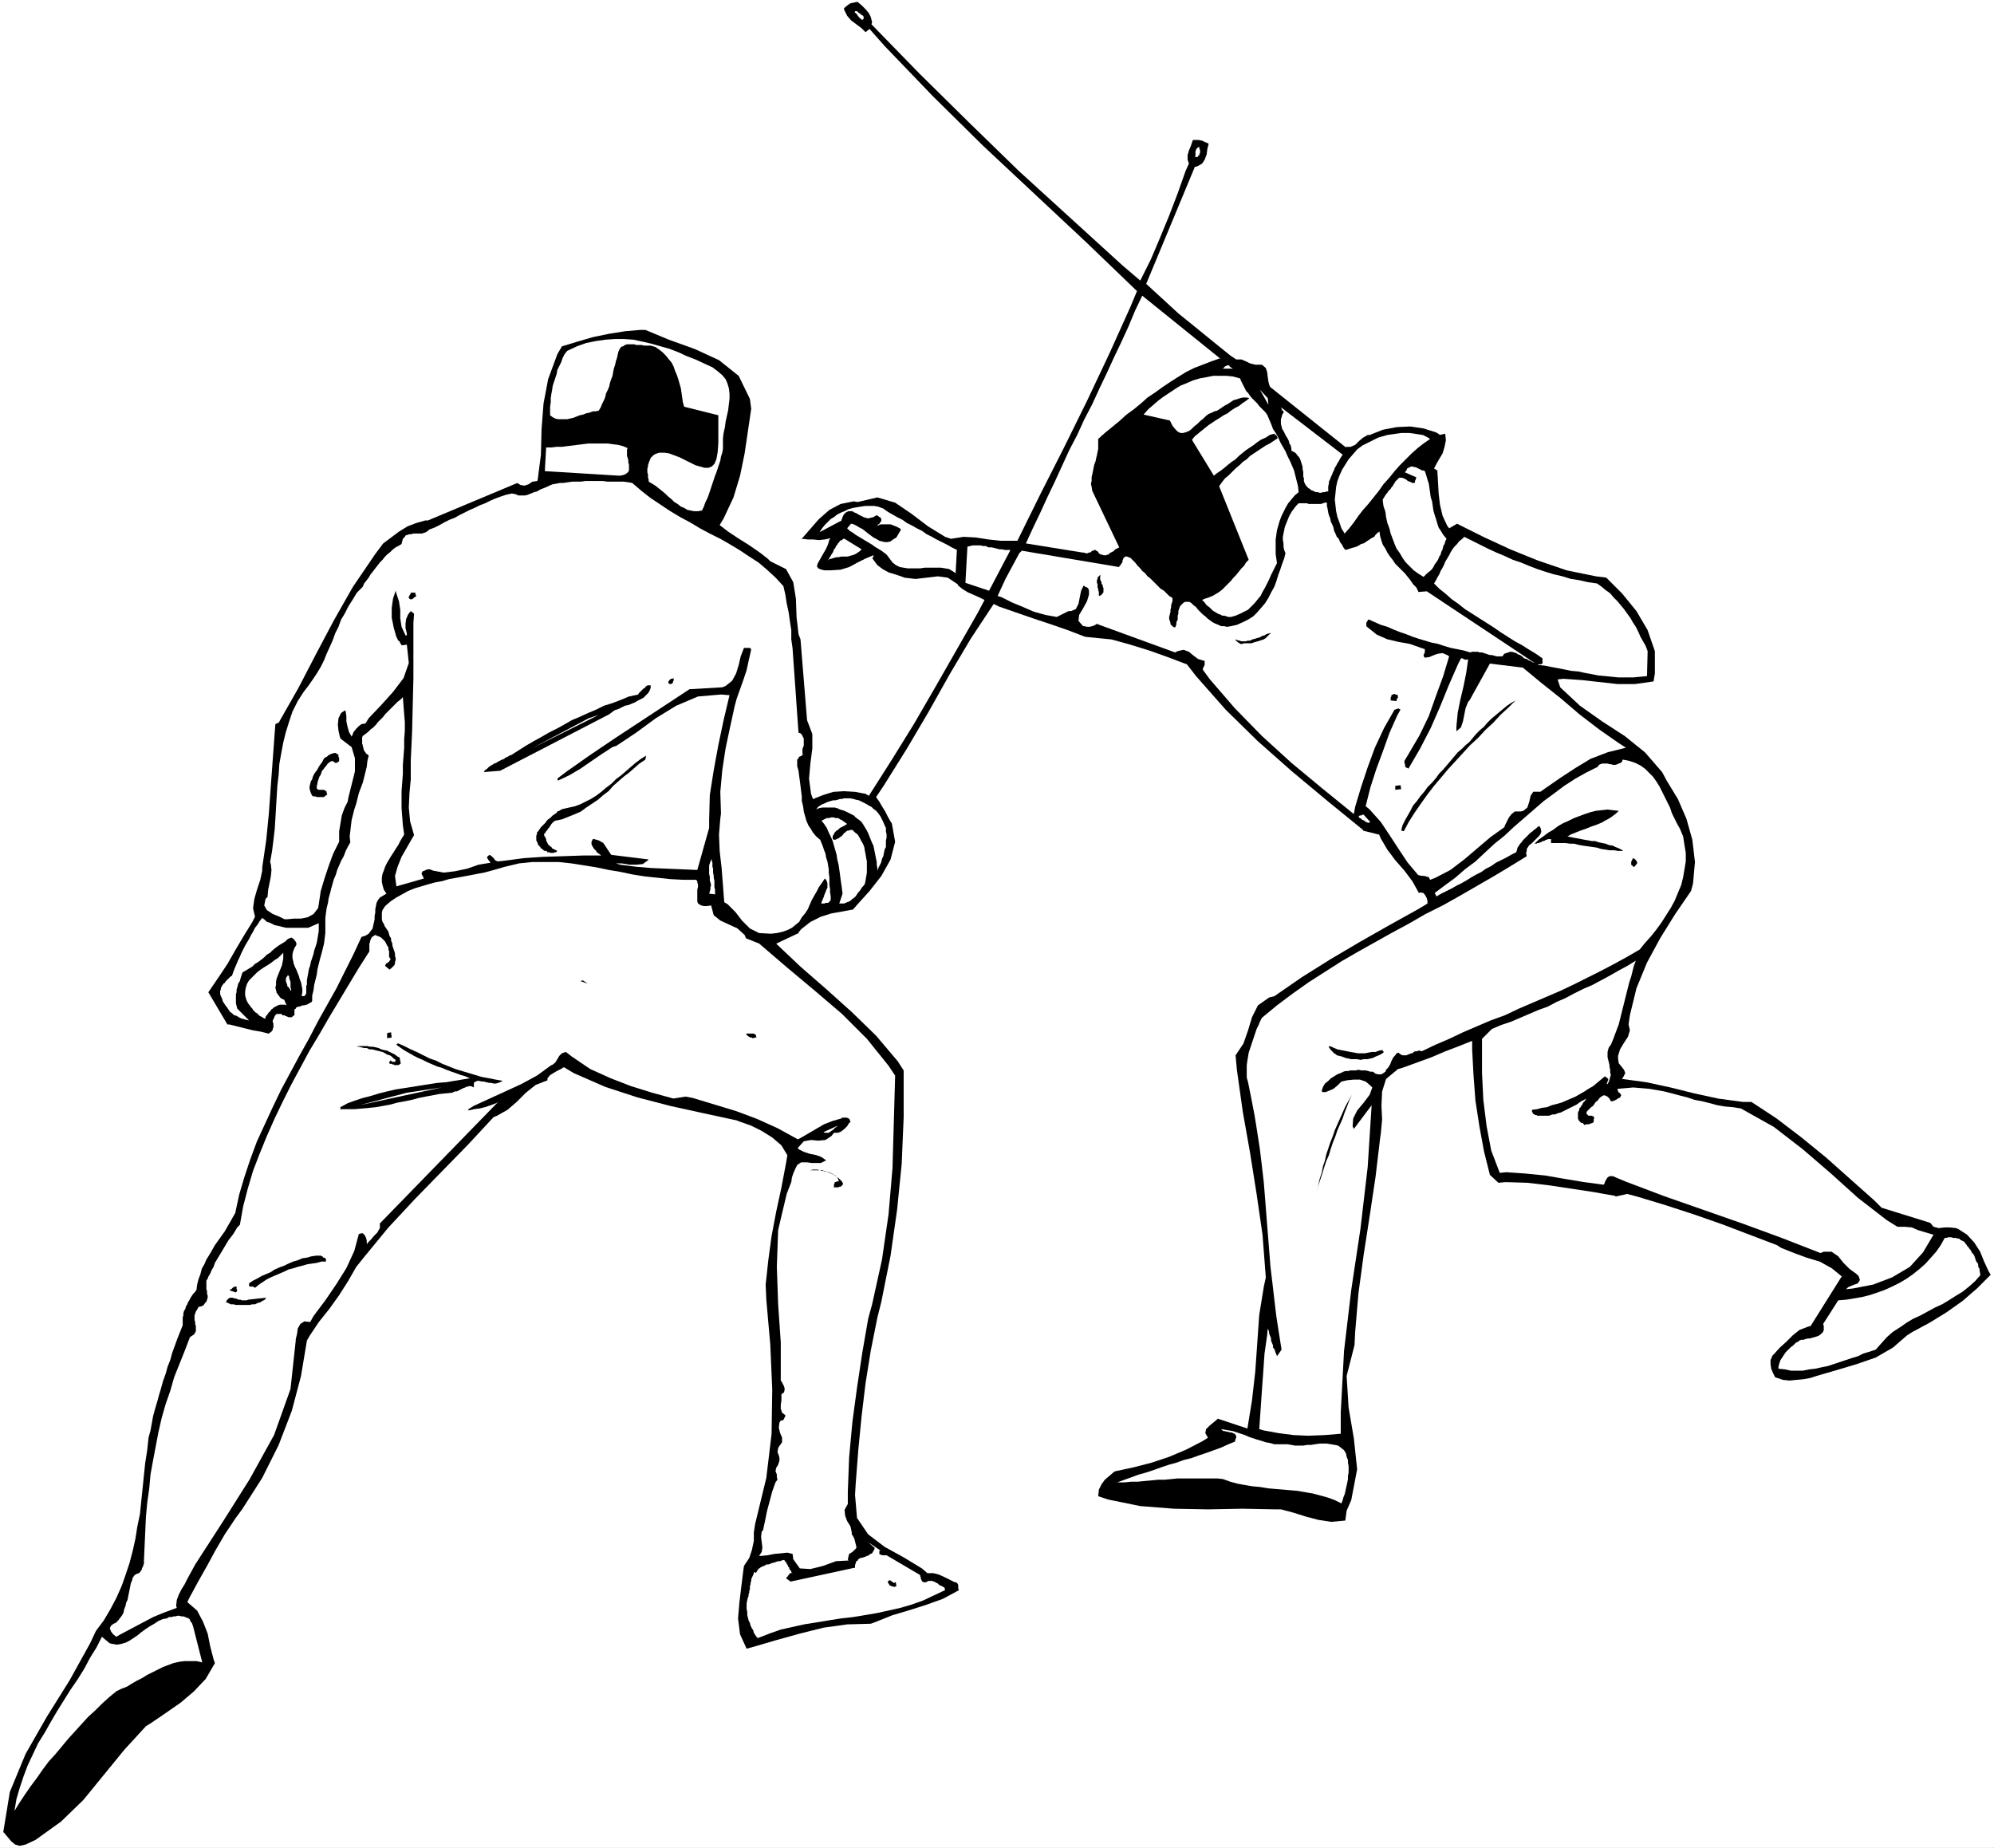 <?xml version="1.0" encoding="UTF-8" standalone="no"?>
<svg
   version="1.0"
   width="129.724mm"
   height="120.208mm"
   id="svg71"
   sodipodi:docname="Fencing 07.wmf"
   xmlns:inkscape="http://www.inkscape.org/namespaces/inkscape"
   xmlns:sodipodi="http://sodipodi.sourceforge.net/DTD/sodipodi-0.dtd"
   xmlns="http://www.w3.org/2000/svg"
   xmlns:svg="http://www.w3.org/2000/svg">
  <rect width="100%" height="100%" fill="#808080" stroke="none"/>
  <sodipodi:namedview
     id="namedview71"
     pagecolor="#ffffff"
     bordercolor="#000000"
     borderopacity="0.25"
     inkscape:showpageshadow="2"
     inkscape:pageopacity="0.0"
     inkscape:pagecheckerboard="0"
     inkscape:deskcolor="#d1d1d1"
     inkscape:document-units="mm" />
  <defs
     id="defs1">
    <pattern
       id="WMFhbasepattern"
       patternUnits="userSpaceOnUse"
       width="6"
       height="6"
       x="0"
       y="0" />
  </defs>
  <path
     style="fill:#ffffff;fill-opacity:1;fill-rule:evenodd;stroke:none"
     d="M 0,0 H 490.132 V 454.33 H 0 Z"
     id="path1" />
  <path
     style="fill:#ffffff;fill-opacity:1;fill-rule:evenodd;stroke:none"
     d="M 0.162,0 0,0.162 H 490.132 L 489.971,0 v 454.33 l 0.162,-0.162 H 0 l 0.162,0.162 V 0 H 0 V 454.33 H 490.294 V 0 H 0 Z"
     id="path2" />
  <path
     style="fill:#000000;fill-opacity:1;fill-rule:evenodd;stroke:none"
     d="m 23.594,401.013 1.939,-2.585 1.616,-2.747 1.454,-2.747 1.293,-2.908 0.97,-2.747 0.97,-2.908 0.808,-3.07 0.646,-2.908 0.485,-3.07 0.646,-3.07 0.323,-3.231 0.323,-3.07 0.323,-3.231 0.323,-3.07 0.485,-3.07 0.323,-3.07 0.485,-1.777 0.323,-1.777 0.323,-1.777 0.485,-1.777 0.485,-1.616 0.485,-1.777 0.485,-1.616 0.485,-1.777 0.646,-1.777 0.485,-1.777 0.646,-1.616 0.485,-1.777 0.646,-1.777 0.646,-1.777 0.646,-1.616 0.646,-1.616 v -0.646 -0.646 -0.646 l 0.162,-0.485 v -0.485 l 0.162,-0.646 0.323,-0.485 0.162,-0.646 0.323,-0.485 0.162,-0.485 0.323,-0.485 0.323,-0.646 0.323,-0.485 0.323,-0.485 0.485,-0.485 0.323,-0.485 0.162,-1.293 0.323,-1.293 0.485,-1.293 0.323,-1.293 0.646,-1.131 0.485,-1.131 0.808,-1.293 0.646,-1.131 0.646,-1.131 0.808,-1.131 0.808,-1.131 0.808,-1.131 0.646,-1.131 0.646,-1.131 0.646,-1.131 0.646,-1.131 0.97,-4.524 1.293,-4.362 1.454,-4.362 1.616,-4.362 1.939,-4.201 1.939,-4.201 2.101,-4.362 2.262,-4.201 2.262,-4.201 2.262,-4.039 2.262,-4.362 2.262,-4.039 2.262,-4.039 2.101,-4.201 2.101,-4.201 1.939,-4.201 0.97,-0.323 0.808,-0.485 0.485,-0.646 0.485,-0.646 0.162,-0.808 0.162,-0.646 0.162,-0.808 v -0.808 l 0.162,-0.808 v -0.808 l 0.162,-0.808 0.162,-0.808 0.323,-0.646 0.485,-0.646 0.808,-0.485 0.808,-0.485 -0.646,-0.969 -0.323,-1.131 -0.162,-0.808 v -0.969 l 0.162,-0.969 0.323,-0.808 0.323,-0.969 0.485,-0.969 0.485,-0.808 0.485,-0.808 0.646,-0.969 0.485,-0.808 0.646,-0.969 0.485,-0.969 0.485,-0.808 0.485,-0.808 -0.323,-2.262 -0.162,-2.1 -0.162,-2.1 v -2.1 -2.1 l 0.162,-2.1 0.162,-2.1 v -2.262 l 0.162,-2.1 0.162,-2.1 v -2.1 l 0.162,-2.1 v -2.1 l -0.162,-1.939 -0.162,-2.1 -0.162,-2.1 -0.646,0.646 -0.646,0.485 -0.646,0.646 -0.646,0.646 -0.485,0.485 -0.646,0.646 -0.646,0.646 -0.485,0.646 -0.646,0.646 -0.646,0.646 -0.485,0.646 -0.646,0.646 -0.646,0.485 -0.646,0.646 -0.646,0.485 -0.646,0.485 -0.162,0.323 v 0.323 0.323 0.323 0.323 0.323 l 0.162,0.323 v 0.323 l 0.162,0.323 v 0.323 l 0.162,0.323 0.162,0.323 0.162,0.162 0.162,0.323 0.323,0.162 0.323,0.323 -0.323,1.293 -0.162,1.454 -0.323,1.293 -0.323,1.293 -0.323,1.293 -0.485,1.293 -0.485,1.293 -0.323,1.293 -0.323,1.293 -0.485,1.454 -0.323,1.293 -0.323,1.293 -0.162,1.293 -0.162,1.454 -0.162,1.293 0.162,1.454 -0.646,1.131 -0.485,0.969 -0.485,1.293 -0.646,1.131 -0.485,1.131 -0.485,1.131 -0.323,1.131 -0.485,1.131 -0.323,1.131 -0.323,1.131 -0.323,1.293 -0.323,1.131 -0.162,1.131 -0.323,1.293 -0.162,1.131 -0.162,1.293 v 1.293 1.131 1.293 l -0.162,1.293 -0.162,1.293 -0.323,1.293 -0.323,1.293 -0.323,1.131 -0.323,1.293 -0.323,1.293 -0.162,1.293 -0.323,1.293 -0.323,1.293 -0.162,1.293 -0.323,1.293 v 1.293 l -0.162,0.323 -0.323,0.162 -0.323,0.162 -0.485,0.323 h -0.323 l -0.323,0.162 h -0.485 l -0.323,0.162 -0.485,0.162 h -0.323 l -0.323,0.162 -0.162,0.323 -0.323,0.162 v 0.485 0.323 0.646 l -0.323,0.162 -0.323,0.323 h -0.485 -0.323 l -0.323,-0.162 -0.485,-0.162 -0.162,-0.162 h -0.485 l -0.323,-0.323 h -0.323 -0.323 -0.485 l -0.162,0.162 -0.323,0.323 -0.162,0.485 -0.323,0.646 v 0.162 0.323 l 0.162,0.162 v 0.162 0.323 0.162 0.323 0.162 l -0.162,0.162 v 0.323 0.162 h -0.162 l -0.162,0.323 -0.162,0.162 h -0.162 l -0.323,0.323 -1.939,-0.485 -1.939,-0.323 -1.939,-0.485 -1.939,-0.485 -1.939,-0.485 h -0.485 l -4.686,-7.917 v 0 l 2.424,-3.555 2.262,-3.393 1.939,-3.393 2.101,-3.555 2.101,-3.393 0.646,-1.293 -0.485,-2.1 0.323,-2.262 0.646,-2.262 0.808,-2.424 0.485,-2.262 v -0.808 l 0.97,-6.624 0.646,-6.463 0.485,-6.786 0.485,-6.624 0.485,-6.624 0.162,-2.1 v 0 l 0.97,-0.485 v -0.162 l 4.686,-8.24 4.363,-8.402 4.363,-8.24 4.686,-8.24 5.494,-8.078 1.939,-2.585 1.939,-1.454 1.939,-1.454 2.101,-1.293 2.101,-0.808 2.262,-0.646 h 0.808 -0.162 l 21.978,-9.209 0.808,0.485 0.97,0.162 0.97,-0.323 0.97,-0.646 1.131,-0.162 0.162,-0.162 0.808,-6.301 0.162,-6.301 0.485,-6.301 1.131,-5.978 2.262,-6.14 1.131,-1.939 3.717,-1.131 3.878,-1.131 3.878,-0.808 4.04,-0.646 3.717,-0.323 h 1.293 l 5.818,2.424 6.302,2.262 5.979,2.747 4.848,3.878 2.747,5.655 0.323,2.424 -0.808,5.493 -0.808,5.493 -1.131,5.493 -1.616,5.332 -2.424,5.17 -0.97,1.616 2.101,1.616 2.424,1.616 2.586,1.616 2.586,1.777 2.101,1.616 0.646,0.646 3.878,1.939 1.778,3.231 0.646,4.039 0.162,4.524 0.485,4.201 0.485,1.293 v 0 l 1.616,19.873 1.293,3.393 v 3.554 l -0.485,3.716 -0.323,3.716 0.485,3.716 0.485,1.293 2.424,-0.969 2.586,-0.808 2.586,-0.162 2.747,0.162 2.586,0.485 0.808,0.485 5.656,-8.886 5.494,-8.886 5.333,-9.209 5.171,-9.048 5.171,-9.048 1.616,-3.07 -1.293,-0.646 -1.454,-0.646 -1.454,-0.646 -1.293,-0.808 -0.97,-0.808 -0.162,-0.323 -2.424,-1.616 -2.424,-0.323 -2.747,0.323 -2.747,0.323 -2.747,-0.323 -0.808,-0.323 -1.454,-0.485 -1.616,-0.485 -1.454,-0.808 -1.293,-0.969 -0.97,-1.293 -0.323,-0.485 h 0.162 V 137.01 l 0.162,-0.162 v -0.162 -0.162 0 l -1.939,0.808 -1.939,0.969 -2.101,1.131 -2.101,0.646 -2.424,0.162 h -0.808 -0.646 l -0.808,-0.162 -0.808,-0.323 -0.323,-0.485 0.162,-0.646 0.162,-0.323 0.646,-1.131 0.646,-1.131 0.646,-1.131 0.485,-1.131 0.323,-1.131 0.323,-0.323 -1.454,0.323 -1.454,0.162 -1.454,-0.162 h -1.293 l -1.293,-0.162 -0.323,0.162 2.101,-2.424 2.262,-2.585 2.586,-2.262 2.747,-1.454 3.232,-0.646 0.97,0.162 4.848,-1.131 4.363,1.293 4.04,2.747 4.04,3.07 4.202,2.585 1.454,0.485 3.07,-0.485 3.07,0.162 3.07,0.485 3.07,0.323 h 3.07 0.97 l 5.656,-11.471 5.818,-11.471 5.656,-11.471 5.494,-11.633 5.171,-11.471 L 279.568,71.575 266.963,59.457 254.358,47.663 241.753,35.868 229.472,23.751 217.513,11.31 213.797,7.109 v 0 l -0.97,0.808 v 0 l -0.97,-0.969 -1.293,-0.969 -1.293,-0.969 -0.97,-1.131 -0.646,-1.293 -0.162,-0.485 0.485,-0.485 0.646,-0.485 0.485,-0.323 0.808,-0.162 0.646,-0.162 h 0.323 l 0.97,0.808 0.97,0.969 0.808,0.969 0.485,0.969 0.323,1.293 -0.162,0.485 11.797,12.118 12.12,11.956 12.282,11.956 12.766,11.633 12.766,11.633 4.363,3.716 2.586,-5.17 2.262,-5.332 2.262,-5.493 2.101,-5.493 1.939,-5.493 0.808,-1.777 -0.323,-0.969 v -1.131 l 0.323,-1.131 0.485,-1.131 0.323,-0.969 0.162,-0.485 h 0.808 0.646 l 0.808,0.162 0.646,0.323 0.808,0.323 0.162,0.162 -0.323,1.293 -0.162,1.293 -0.485,1.293 -0.646,0.969 -1.131,0.646 -0.646,0.162 v 0 l -11.958,28.759 v 0 l 3.878,3.555 4.04,3.716 4.202,3.393 4.363,3.555 4.202,3.393 1.454,0.969 h 1.293 l 1.131,0.485 0.97,0.485 1.293,0.323 h 1.131 0.485 l 0.97,0.808 0.323,0.969 0.162,1.293 0.162,1.131 0.323,1.131 0.323,0.323 18.422,14.703 v -0.162 h 1.131 l 1.131,-0.485 0.97,-0.969 0.97,-0.808 1.131,-0.646 h 0.485 l 3.232,-1.293 3.394,-0.646 3.394,-0.162 3.232,0.485 3.07,0.969 0.808,0.485 v 0.162 l 1.454,-0.323 v 0 l 0.162,1.616 -0.323,1.616 -0.485,1.616 -0.97,1.616 -0.808,1.454 -0.323,0.646 v 0 l 0.808,0.485 v 0 l 0.162,2.747 0.162,2.908 0.323,2.747 0.646,2.747 1.131,2.424 0.485,0.646 1.939,-1.131 v 0 l 6.464,3.231 6.626,3.07 6.787,2.747 7.11,2.424 7.11,1.454 2.586,0.323 3.878,3.878 3.555,4.362 2.747,4.685 1.778,5.17 v 5.493 l -0.323,1.939 -4.525,0.646 h -4.363 l -4.363,-0.485 -4.363,-0.485 -4.525,-0.323 -1.454,0.162 v 0 l 0.646,1.939 v 0 l 4.848,4.524 5.494,3.878 5.494,3.554 5.01,4.039 4.202,4.847 1.131,2.1 2.747,4.524 2.101,4.847 1.454,5.17 0.646,5.493 -0.485,5.332 -0.485,1.777 -3.878,5.655 -3.717,5.978 -3.232,5.978 -2.586,6.301 -1.616,6.624 -0.323,2.262 0.323,1.454 -0.485,1.616 -0.97,1.454 -0.97,1.616 -0.485,1.616 v 0.646 l 0.162,1.131 0.646,0.808 0.646,0.808 0.323,0.808 -0.485,0.969 -0.323,0.485 5.979,0.808 5.979,1.293 5.818,1.454 5.979,1.293 5.979,0.808 h 2.101 l 6.141,4.039 6.141,4.685 6.141,5.009 5.979,5.332 5.818,5.17 1.778,1.777 11.958,3.716 0.808,0.969 1.293,0.323 1.454,-0.162 h 1.293 l 1.454,0.162 0.485,0.162 2.262,1.454 1.778,1.939 1.454,2.262 0.97,2.424 1.131,2.424 0.485,0.808 -3.394,3.393 -3.555,3.07 -3.878,2.747 -4.202,2.585 -4.202,2.262 -1.293,0.808 -3.555,3.07 -4.202,2.424 -4.686,1.616 -4.848,1.454 -5.01,1.454 -1.454,0.485 -1.778,0.323 -1.778,0.162 -1.616,0.162 -1.616,-0.162 -1.454,-0.485 -0.485,-0.162 -0.485,-0.969 -0.485,-1.131 -0.162,-1.131 v -0.969 l 0.485,-1.131 0.323,-0.323 1.454,-1.616 1.616,-1.454 1.616,-1.616 1.616,-1.293 2.101,-0.808 0.646,-0.162 v 0 l 7.595,-12.118 h 0.162 l -2.586,-2.1 -2.909,-1.616 -3.232,-0.969 -3.07,-1.131 -3.232,-1.293 -0.97,-0.646 -6.787,-2.585 -6.787,-2.585 -6.949,-2.424 -6.949,-2.262 -6.949,-2.1 -2.424,-0.646 -2.909,0.646 v -0.162 l -5.494,-0.969 -5.333,-0.808 -5.333,-0.808 -5.494,-0.646 -5.333,-0.162 -1.778,0.162 v 0 l -2.101,-1.939 -1.454,-5.816 -1.131,-6.14 -0.97,-6.301 -0.485,-6.463 -0.323,-6.14 v -2.1 l -3.232,1.293 -3.394,1.293 -3.394,1.454 -3.555,1.293 -3.555,1.293 -1.131,0.323 -2.909,2.424 -0.97,3.07 -0.162,3.555 0.162,3.393 -0.323,3.393 -0.162,1.131 -1.131,9.533 -1.454,9.694 -1.454,9.371 -1.293,9.533 -0.808,9.533 -0.162,3.231 -1.939,7.594 0.485,7.755 1.293,7.594 0.808,7.594 -1.454,7.594 -1.131,2.585 -0.323,2.424 -3.394,0.323 -3.232,-0.485 -3.07,-0.808 -3.07,-0.969 -3.07,-0.808 h -1.131 l -8.403,-0.162 -8.403,0.162 -8.403,-0.162 -8.242,-0.646 -7.918,-1.616 -2.424,-0.808 0.162,-1.616 0.646,-1.293 0.808,-1.131 1.131,-0.969 1.131,-0.969 0.323,-0.162 4.525,-0.969 4.363,-1.131 4.363,-1.454 4.202,-1.777 4.04,-2.1 1.293,-0.808 -0.646,-1.131 0.162,-0.969 0.808,-0.808 0.97,-0.808 0.97,-0.808 0.162,-0.162 7.272,2.424 v 0 l 1.131,-6.947 0.808,-7.109 0.485,-6.947 0.485,-6.947 1.131,-6.947 0.485,-2.262 -0.808,-10.502 -1.454,-10.017 -1.616,-10.179 -1.778,-10.017 -1.454,-10.34 -0.323,-3.555 1.939,-2.908 1.131,-3.231 0.97,-3.231 1.454,-2.908 2.747,-1.939 1.293,-0.323 6.787,-4.685 6.949,-4.362 7.11,-4.201 7.11,-4.039 7.272,-4.039 2.424,-1.454 v -0.646 l -0.162,-0.646 -0.323,-0.646 -0.485,-0.646 -0.808,-0.162 -0.323,0.162 -1.616,-2.908 -1.939,-2.585 -2.262,-2.585 -1.939,-2.585 -1.616,-2.747 -0.485,-1.131 v 0.162 l -3.878,-0.969 v -0.162 l -8.726,-7.109 -8.726,-7.271 -8.403,-7.432 -7.918,-7.755 -7.272,-8.24 -2.262,-2.908 -4.686,-1.777 -4.525,-1.616 -4.686,-1.454 -4.686,-1.293 -4.848,-0.485 -1.616,-0.162 -4.202,-1.616 -4.202,-1.454 -4.363,-1.454 -4.202,-1.454 -4.202,-1.454 -1.293,-0.646 -5.656,8.563 -5.171,8.725 -5.171,9.209 -5.333,9.048 -5.656,9.048 -1.939,2.908 0.808,1.131 0.646,1.131 0.808,1.293 0.646,1.293 0.646,1.131 0.323,0.485 0.808,4.524 -1.131,4.362 -2.262,4.039 -2.909,3.716 -3.07,3.393 -0.97,1.131 -2.586,0.485 -2.747,0.485 -2.586,0.808 -2.586,1.293 -2.262,1.777 -0.646,0.808 v 0.162 l -5.494,2.585 v 0 l 5.979,5.655 6.302,5.493 6.302,5.655 5.979,5.816 5.333,6.301 1.454,2.262 v 11.471 l -0.485,11.471 -1.131,11.31 -1.616,11.31 -2.262,11.31 -0.97,3.878 -1.616,8.078 -1.293,8.078 -0.97,8.078 -0.808,8.24 -0.646,8.402 -0.162,2.747 0.485,5.655 2.747,4.039 4.04,3.07 4.686,2.585 4.525,2.747 1.293,1.131 h 1.454 l 1.293,0.323 1.454,0.646 1.293,0.646 1.293,0.646 h 0.323 l 0.323,0.323 0.162,0.323 v 0.323 0.485 l 0.162,0.485 v 0 l -3.878,2.1 -4.04,1.454 -4.04,1.293 -4.363,1.293 -4.04,1.616 -1.293,0.485 -5.818,0.162 -5.818,0.808 -5.818,1.454 -5.818,1.616 -5.494,1.616 -1.778,0.485 -1.616,-3.554 -0.485,-3.878 0.323,-3.878 0.485,-4.039 0.485,-3.878 0.162,-1.131 1.293,-1.939 0.646,-1.939 0.485,-2.262 v -2.1 l 0.323,-2.1 0.162,-0.646 2.586,-10.664 1.293,-10.825 0.162,-10.987 -0.485,-10.987 -0.97,-10.987 -0.162,-3.716 0.646,-5.978 0.808,-5.978 1.131,-5.978 1.293,-5.978 1.131,-5.978 0.323,-1.939 -1.454,-2.424 -2.262,-1.939 -2.586,-1.616 -2.586,-1.293 -2.747,-0.969 -0.808,-0.323 -8.242,-1.777 -8.08,-1.777 -8.08,-2.1 -7.918,-2.585 -7.757,-3.393 -2.424,-1.454 -0.808,0.485 -0.97,0.485 -0.808,0.485 -0.808,0.485 -0.646,0.808 v 0.485 l -2.909,1.131 -2.424,1.939 -2.262,2.262 -2.262,1.939 -2.586,1.454 -0.808,0.323 -6.302,6.786 -6.626,6.786 -6.464,6.624 -6.464,6.947 -5.979,7.271 -1.939,2.424 -1.939,3.393 -2.262,3.555 -2.424,3.393 -2.586,3.231 -2.262,3.393 -0.646,1.131 -1.454,8.725 -2.262,8.563 -3.232,8.402 -4.04,8.078 -4.848,7.594 -1.778,2.424 -2.586,3.878 -2.262,3.878 -2.101,3.878 -2.101,3.716 -2.101,3.878 -0.646,1.293 2.424,2.1 1.454,2.747 1.131,2.908 0.646,3.231 0.808,3.07 0.323,0.969 -2.262,3.878 -2.909,3.07 -3.232,2.747 -3.717,2.585 -3.555,2.424 -1.293,0.808 -5.333,5.816 -5.01,6.14 -5.01,6.14 -5.494,5.332 -6.302,4.524 -2.424,1.131 -1.454,0.323 -1.131,-0.323 -0.97,-0.808 -0.808,-0.969 -0.808,-0.969 -0.323,-0.323 1.616,-9.856 3.878,-9.371 5.171,-9.048 5.656,-9.048 5.01,-9.048 z"
     id="path3" />
  <path
     style="fill:#ffffff;fill-opacity:1;fill-rule:evenodd;stroke:none"
     d="m 25.048,402.467 0.97,0.808 0.97,0.808 0.808,0.162 0.97,0.162 0.97,-0.162 1.131,-0.323 0.97,-0.485 0.97,-0.646 0.97,-0.646 0.97,-0.808 1.131,-0.808 0.97,-0.646 1.131,-0.646 0.97,-0.646 1.131,-0.485 0.97,-0.162 0.485,-0.323 h 0.646 l 0.485,-0.162 h 0.485 l 0.485,-0.162 h 0.485 l 0.485,0.162 h 0.485 l 0.485,0.162 0.323,0.162 0.485,0.162 0.323,0.323 0.162,0.485 0.323,0.323 0.162,0.485 0.162,0.485 2.262,8.886 v -0.162 l -1.454,-0.323 h -1.454 -1.454 l -1.293,0.162 -1.454,0.323 -1.293,0.485 -1.293,0.485 -1.293,0.646 -1.293,0.646 -1.293,0.646 -1.293,0.808 -1.293,0.646 -1.131,0.646 -1.293,0.808 -1.293,0.485 -1.293,0.646 -1.778,1.454 -1.778,1.616 -1.616,1.616 -1.778,1.616 -1.616,1.777 -1.616,1.777 -1.616,1.777 -1.616,1.939 -1.616,1.939 -1.616,1.777 -1.454,1.939 -1.454,2.1 -1.454,1.939 -1.454,2.1 -1.293,1.939 -1.293,2.1 0.485,-2.908 0.808,-2.747 0.97,-2.908 0.97,-2.585 1.293,-2.747 1.293,-2.747 1.616,-2.585 1.454,-2.585 1.616,-2.747 1.616,-2.585 1.616,-2.585 1.778,-2.585 1.616,-2.585 1.454,-2.747 1.616,-2.585 z"
     id="path4" />
  <path
     style="fill:#000000;fill-opacity:1;fill-rule:evenodd;stroke:none"
     d="m 5.01,446.575 1.454,-2.262 1.454,-2.262 1.293,-2.1 1.616,-2.262 1.454,-2.1 1.616,-2.1 1.616,-2.1 1.778,-2.1 1.778,-1.939 1.778,-1.939 1.939,-1.777 1.939,-1.777 1.939,-1.777 1.939,-1.616 1.939,-1.454 2.101,-1.454 0.97,-0.323 0.808,-0.162 0.808,-0.323 0.97,-0.485 0.808,-0.323 0.646,-0.485 0.808,-0.485 0.808,-0.485 0.97,-0.485 0.808,-0.323 0.808,-0.485 0.97,-0.323 0.97,-0.162 0.97,-0.323 h 0.97 1.131 v 0 h 0.323 v 0 h 0.162 v 0.162 h 0.323 v 0.162 h 0.162 0.162 v 0.162 l 0.162,0.162 h 0.162 0.162 v 0.162 0 l 0.162,0.162 -0.485,0.969 -0.808,0.969 -0.646,0.969 -0.808,0.808 -0.97,0.646 -0.97,0.646 -0.97,0.646 -0.97,0.646 -0.97,0.646 -1.131,0.646 -0.97,0.646 -0.97,0.646 -0.97,0.808 -0.808,0.808 -0.97,0.808 -0.808,0.969 0.162,-0.162 v 0 -0.162 h 0.162 v -0.162 -0.162 0 -0.162 -0.162 h -0.162 v -0.162 -0.162 -0.162 0 -0.162 -0.162 l -0.162,-0.162 v 0 l -0.162,-0.162 h -0.162 l -0.162,-0.162 h -0.162 -0.162 -0.162 l -0.162,0.162 h -0.162 v 0 l -0.323,0.162 v 0.162 h -0.162 v 0.162 0.162 l -1.131,2.1 -1.131,2.262 -1.293,2.1 -1.293,2.1 -1.293,2.1 -1.454,2.1 -1.454,2.1 -1.616,2.1 -1.616,1.939 -1.778,1.777 -1.778,1.616 -1.939,1.616 -2.101,1.293 -2.101,1.293 -2.101,0.969 -2.262,0.808 H 5.979 L 5.818,450.291 5.494,450.13 5.333,449.968 5.171,449.645 5.01,449.483 4.848,449.16 v -0.162 L 4.686,448.675 4.525,448.352 v -0.323 -0.323 l 0.162,-0.323 0.162,-0.162 v -0.323 z"
     id="path5" />
  <path
     style="fill:#ffffff;fill-opacity:1;fill-rule:evenodd;stroke:none"
     d="m 28.442,399.074 0.646,-0.646 0.485,-0.646 0.485,-0.646 0.323,-0.646 0.162,-0.808 0.323,-0.808 0.162,-0.808 0.323,-0.646 0.162,-0.808 0.162,-0.808 0.162,-0.808 0.162,-0.808 0.162,-0.808 0.323,-0.808 0.162,-0.646 0.485,-0.646 0.323,-0.162 0.162,-0.162 h 0.323 l 0.162,-0.162 0.323,-0.162 0.162,-0.323 0.162,-0.162 0.162,-0.323 v -0.162 l 0.162,-0.323 0.162,-0.323 v -0.162 l 0.162,-0.323 v -0.323 -0.323 -0.162 l 0.162,-3.555 0.162,-3.554 0.162,-3.555 0.323,-3.554 0.485,-3.393 0.323,-3.554 0.646,-3.555 0.646,-3.393 0.646,-3.393 0.808,-3.554 0.97,-3.393 1.131,-3.231 0.97,-3.393 1.293,-3.231 1.293,-3.231 1.293,-3.393 0.485,-0.323 0.485,-0.323 0.323,-0.485 0.162,-0.323 v -0.485 -0.485 -0.323 l -0.162,-0.485 v -0.485 l -0.162,-0.485 v -0.646 -0.485 l 0.162,-0.485 0.162,-0.485 0.323,-0.485 0.323,-0.646 0.808,-0.162 0.485,-0.323 0.323,-0.485 0.323,-0.323 0.162,-0.485 0.162,-0.485 v -0.485 l -0.162,-0.485 v -0.646 l -0.162,-0.485 v -0.646 -0.485 -0.485 -0.485 l 0.323,-0.485 0.162,-0.485 0.485,-0.808 0.323,-0.808 0.485,-0.808 0.323,-0.969 0.485,-0.808 0.485,-0.808 0.485,-0.808 0.485,-0.808 0.485,-0.808 0.485,-0.808 0.485,-0.808 0.646,-0.808 0.485,-0.646 0.485,-0.808 0.485,-0.808 0.646,-0.646 0.808,-4.524 1.131,-4.362 1.293,-4.362 1.616,-4.201 1.778,-4.362 1.939,-4.362 1.939,-4.039 2.101,-4.201 2.262,-4.201 2.262,-4.201 2.424,-4.039 2.424,-4.201 2.424,-4.039 2.424,-4.039 2.424,-4.039 2.586,-4.039 v -0.323 -0.323 -0.323 -0.162 -0.323 -0.323 -0.162 l 0.162,-0.323 v -0.323 l 0.162,-0.162 v -0.323 l 0.162,-0.162 0.162,-0.323 0.323,-0.162 0.162,-0.162 0.323,-0.162 0.323,0.162 0.485,0.162 0.323,0.162 0.323,0.162 0.323,0.323 0.323,0.323 0.323,0.323 0.162,0.323 0.162,0.323 0.162,0.323 0.323,0.485 v 0.485 l 0.162,0.485 v 0.485 0.323 0.485 l 0.162,0.323 0.162,0.162 v 0.162 0.162 l -0.162,0.162 v 0 l -0.162,0.162 v 0.162 h -0.162 l -0.162,0.162 -0.162,0.162 h -0.162 l -0.162,0.162 v 0.162 l -0.162,0.162 v 0.162 0 l 1.131,0.969 v -0.162 l 0.323,-0.162 0.485,-0.485 0.323,-0.323 0.162,-0.485 v -0.323 l 0.162,-0.485 v -0.485 l -0.162,-0.485 v -0.646 l -0.162,-0.485 -0.162,-0.485 -0.162,-0.485 -0.162,-0.485 v -0.485 l -0.162,-0.323 -0.162,-0.485 v -0.485 l -0.323,-0.485 -0.162,-0.485 -0.162,-0.646 -0.323,-0.485 -0.323,-0.485 -0.323,-0.485 -0.162,-0.485 -0.323,-0.485 -0.162,-0.646 v -0.485 -0.646 -0.485 l 0.162,-0.646 0.323,-0.485 0.323,-0.485 1.293,-1.131 1.454,-0.969 1.454,-0.808 1.454,-0.808 1.616,-0.646 1.616,-0.485 1.616,-0.485 1.778,-0.485 1.778,-0.323 1.616,-0.485 1.778,-0.323 1.778,-0.323 1.778,-0.323 1.616,-0.323 1.778,-0.323 1.778,-0.485 3.394,-0.969 3.394,-0.808 3.232,-0.323 h 3.232 3.232 l 3.07,0.323 3.07,0.485 3.07,0.485 3.07,0.646 2.909,0.485 3.07,0.646 3.07,0.485 3.07,0.323 3.07,0.323 3.07,0.162 h 3.232 l 0.323,0.323 v 0.323 l 0.162,0.485 v 0.646 l -0.162,0.646 v 0.485 0.646 0.646 0.485 0.646 l 0.162,0.485 0.485,0.323 0.323,0.162 0.646,0.162 h 0.808 l 0.97,-0.162 0.646,2.424 1.616,1.293 2.101,0.969 2.101,0.969 1.778,1.616 0.323,0.808 v 0 l 3.232,1.293 6.787,5.816 6.949,5.816 6.626,5.655 6.141,6.14 5.333,6.624 1.616,2.424 -0.323,11.471 -0.323,11.31 -0.97,11.31 -1.616,11.148 -2.424,10.987 -0.97,3.555 -1.454,8.402 -1.293,8.563 -1.131,8.402 -0.808,8.725 -0.323,8.563 v 2.908 l -0.808,1.454 0.162,1.454 0.485,1.293 0.808,1.293 0.323,1.454 v 0.485 l 0.323,0.485 0.323,0.646 0.162,0.646 0.162,0.646 0.162,0.646 v 0.323 l -0.485,0.485 -0.485,0.485 -0.808,0.485 -0.162,0.646 -0.162,0.646 0.162,0.323 -3.07,0.162 -3.07,1.131 -3.232,0.808 -2.586,-0.162 -1.616,-2.262 -0.162,-1.293 -1.293,-0.323 -1.454,0.162 -1.778,0.162 -1.616,0.323 -1.616,0.162 h -0.485 l 0.646,-0.969 0.162,-1.131 -0.162,-1.293 -0.162,-1.293 0.162,-1.293 0.323,-0.323 0.485,-2.262 0.485,-2.424 0.646,-2.424 0.646,-2.424 0.808,-2.262 0.485,-0.646 -0.162,-0.646 v -0.646 l -0.323,-0.808 0.162,-0.808 0.323,-0.485 0.162,-0.323 0.323,-0.969 v -0.646 l -0.162,-0.646 -0.323,-0.808 0.162,-0.969 0.162,-0.323 0.808,-1.131 v -1.131 l -0.485,-1.131 -0.323,-1.293 0.162,-1.293 0.323,-0.485 h 0.323 l 0.323,-0.162 0.162,-0.323 0.162,-0.323 0.162,-0.323 v -0.162 l -0.808,-0.646 -0.323,-0.969 v -0.969 l 0.162,-1.131 v -1.131 -0.323 l 0.646,-0.485 0.162,-0.808 -0.162,-0.646 -0.323,-0.646 -0.323,-0.646 h -0.162 v -9.533 l -0.646,-9.371 -0.323,-9.209 0.323,-9.048 2.101,-8.886 1.131,-2.908 0.162,-1.131 0.323,-0.969 0.485,-1.131 0.485,-0.969 0.97,-0.646 h 0.323 1.131 l 1.131,0.162 h 1.131 1.131 l 0.97,-0.485 0.323,-0.162 -1.131,-0.808 -1.293,-0.485 -1.616,-0.323 -1.454,-0.485 -1.293,-0.646 -0.162,-0.323 1.454,-1.616 1.778,-0.323 1.778,0.162 1.778,-0.162 1.454,-0.969 0.646,-0.808 h 0.97 l 0.808,-0.323 0.808,-0.646 0.646,-0.646 0.485,-0.808 0.323,-0.162 -0.162,-0.646 -0.323,-0.323 -0.485,-0.162 h -0.485 -0.646 v 0.162 l -2.262,0.646 -2.101,0.808 -1.939,1.131 -1.939,1.131 -1.939,1.131 -0.646,0.323 -5.01,-2.747 -5.01,-2.262 -5.171,-1.939 -5.333,-1.616 -5.333,-1.616 -1.778,-0.323 -3.07,0.485 h 0.162 l -5.333,-1.454 -5.171,-1.616 -5.01,-1.939 -5.01,-2.262 -4.525,-3.07 -1.454,-1.131 -0.97,0.323 -0.646,0.646 -0.485,0.808 -0.485,0.808 -0.808,0.646 h -0.162 l -3.555,2.585 -3.878,2.1 -3.878,1.777 -3.878,1.777 -3.878,1.777 -1.293,0.808 h -0.162 l 0.162,0.323 v 0 l 1.454,-0.323 1.293,-0.162 1.293,-0.323 1.454,-0.485 1.293,-0.485 0.485,-0.323 -29.088,29.89 v -0.162 1.293 l -0.646,1.131 -0.808,0.808 -0.808,0.969 -0.808,0.808 v 0.323 l -0.162,-0.323 v -0.646 l -0.162,-0.646 -0.323,-0.646 -0.485,-0.485 H 88.88 v 0 l -0.646,0.162 v 0 l -1.131,4.201 -1.939,4.201 -2.424,3.878 -2.747,4.039 -2.909,3.878 -0.808,1.454 -1.454,-0.162 -0.97,0.646 -0.646,1.131 -0.162,1.293 -0.323,1.293 v 0.323 l -1.293,11.956 -4.04,11.31 -5.979,10.825 -6.626,10.502 -6.787,10.502 -1.939,3.554 -0.646,1.293 -0.808,1.293 -0.646,1.293 -0.485,1.293 -0.162,1.454 0.162,0.485 -3.07,1.131 -2.747,1.131 -2.747,1.454 -2.747,1.454 -2.747,1.454 -0.808,0.485 -0.808,-0.646 -0.485,-0.646 -0.323,-0.808 0.323,-0.646 0.646,-0.485 z"
     id="path6" />
  <path
     style="fill:#000000;fill-opacity:1;fill-rule:evenodd;stroke:none"
     d="m 60.923,319.582 4.525,-0.485 v 0 l -0.323,0.485 -0.646,0.323 -0.485,0.323 -0.646,0.162 -0.646,0.323 H 62.054 l -0.646,0.162 h -0.646 -0.808 -0.646 -0.646 -0.646 l -0.646,-0.162 h -0.646 l -0.646,-0.323 -0.485,-0.162 0.162,-0.485 0.323,-0.323 0.162,-0.162 0.323,-0.162 h 0.323 0.323 l 0.323,0.162 h 0.323 l 0.485,0.162 0.323,0.162 h 0.485 l 0.323,0.162 h 0.485 0.323 0.323 l 0.485,-0.162 z"
     id="path7" />
  <path
     style="fill:#000000;fill-opacity:1;fill-rule:evenodd;stroke:none"
     d="m 58.176,316.351 v 0.162 0 0.162 0.162 0 0.162 0 l 0.162,0.162 v 0 0.162 0 l -0.162,0.162 v 0 0.162 0 l -0.162,0.162 v 0 l -1.454,-0.485 v 0 0 -0.162 l 0.162,-0.162 h 0.162 v 0 l 0.162,-0.162 v 0 l 0.162,-0.162 v 0 l 0.162,-0.162 h 0.162 l 0.162,-0.162 v 0 h 0.162 0.162 z"
     id="path8" />
  <path
     style="fill:#000000;fill-opacity:1;fill-rule:evenodd;stroke:none"
     d="m 61.246,315.543 0.97,-0.646 0.97,-0.485 1.131,-0.646 1.131,-0.485 1.131,-0.485 0.97,-0.646 1.131,-0.485 1.293,-0.485 0.97,-0.485 1.131,-0.485 1.131,-0.323 1.131,-0.485 1.131,-0.162 1.131,-0.323 1.131,-0.162 h 1.131 0.162 v 0.162 h 0.162 0.162 v 0.162 l 0.162,0.162 h 0.162 0.162 v 0.162 h 0.162 v 0 l 0.162,0.162 v 0.162 0.162 0.162 0.162 h -1.131 l -1.131,0.323 -1.131,0.162 -1.131,0.162 -1.131,0.323 -1.293,0.323 -0.97,0.323 -1.293,0.323 -0.97,0.485 -1.131,0.485 -1.131,0.485 -1.131,0.485 -0.97,0.485 -0.97,0.646 -0.97,0.646 -0.97,0.808 -0.162,-0.162 v 0 h -0.162 l -0.162,-0.162 h -0.162 -0.162 -0.162 v 0 h -0.323 v 0 l -0.162,-0.162 v -0.162 0 -0.162 -0.162 z"
     id="path9" />
  <path
     style="fill:#ffffff;fill-opacity:1;fill-rule:evenodd;stroke:none"
     d="m 57.045,239.929 0.323,-0.969 0.323,-0.808 0.485,-1.131 0.323,-0.808 0.485,-0.969 0.323,-0.808 0.485,-0.969 0.485,-0.969 0.485,-0.808 0.485,-0.808 0.485,-0.969 0.485,-0.808 0.485,-0.969 0.646,-0.808 0.485,-0.808 0.646,-0.808 0.646,0.485 0.485,0.485 0.646,0.162 0.646,0.323 0.646,0.323 0.808,0.162 0.646,0.162 0.646,0.162 0.808,0.162 h 0.808 0.646 0.808 0.808 0.646 0.808 0.808 l 2.586,-1.131 v 0 0.969 0.969 l -0.162,0.969 -0.162,0.969 -0.162,0.969 -0.323,0.969 -0.323,0.969 -0.162,0.808 -0.323,0.969 -0.323,0.969 -0.162,0.808 -0.323,0.969 -0.162,0.969 -0.162,0.808 -0.162,0.969 v 0.808 0.323 l -0.162,0.162 v 0.323 0.162 0.162 0.323 0.162 0.323 0.162 0.323 l -0.162,0.162 v 0.162 l -0.162,0.162 -0.162,0.162 h -0.323 -0.323 l 0.162,-0.969 v -0.808 l -0.162,-0.808 -0.162,-0.808 -0.323,-0.808 -0.162,-0.646 -0.323,-0.808 -0.323,-0.808 -0.323,-0.646 -0.323,-0.808 -0.162,-0.808 -0.162,-0.646 v -0.808 l 0.162,-0.808 0.323,-0.808 0.485,-0.808 v -0.162 -0.162 -0.162 l -0.162,-0.162 v 0 -0.162 l -0.162,-0.162 -0.162,-0.162 v 0 -0.162 l -0.162,-0.162 h -0.162 l -0.162,-0.162 v 0 l -0.162,-0.162 h -0.162 l -0.808,0.323 -0.646,0.646 -0.808,0.485 -0.808,0.485 -0.646,0.485 -0.808,0.646 -0.646,0.646 -0.808,0.485 -0.646,0.646 -0.808,0.646 -0.646,0.485 -0.808,0.485 -0.646,0.646 -0.808,0.485 -0.808,0.485 -0.808,0.485 -0.162,0.485 -0.162,0.485 -0.162,0.485 -0.162,0.646 -0.323,0.485 -0.162,0.485 -0.162,0.646 -0.162,0.485 v 0.646 l -0.162,0.485 v 0.646 0.485 0.646 0.485 l 0.162,0.646 0.162,0.646 2.909,2.908 v 0 l -0.808,-0.162 -0.485,-0.162 -0.646,-0.162 -0.646,-0.323 -0.485,-0.323 -0.646,-0.162 -0.485,-0.485 -0.485,-0.323 -0.323,-0.485 -0.323,-0.485 -0.485,-0.646 -0.323,-0.485 -0.323,-0.485 -0.162,-0.646 -0.323,-0.646 -0.162,-0.485 v -0.485 -0.323 l 0.162,-0.323 v -0.323 l 0.162,-0.323 0.162,-0.323 0.162,-0.162 0.162,-0.323 0.323,-0.162 0.162,-0.323 0.323,-0.323 0.162,-0.162 0.323,-0.323 0.162,-0.162 0.323,-0.323 z"
     id="path10" />
  <path
     style="fill:#ffffff;fill-opacity:1;fill-rule:evenodd;stroke:none"
     d="m 69.65,234.274 v 0.646 0.808 l -0.162,0.808 -0.162,0.808 -0.323,0.808 -0.323,0.808 -0.323,0.808 -0.323,0.808 -0.162,0.808 v 0.808 l -0.162,0.646 0.162,0.646 0.162,0.646 0.485,0.646 0.485,0.646 0.97,0.485 v 0.162 l 0.485,1.131 v 0 l -0.485,-0.162 h -0.323 -0.485 -0.323 l -0.485,0.162 -0.323,0.162 -0.323,0.162 -0.323,0.162 -0.323,0.323 -0.323,0.162 -0.162,0.323 -0.323,0.323 -0.323,0.323 -0.162,0.323 -0.323,0.323 -0.162,0.323 v 0.162 0.323 -0.162 h -0.323 l -0.485,-0.323 -0.323,-0.162 -0.323,-0.162 -0.323,-0.323 -0.323,-0.323 -0.323,-0.162 -0.323,-0.323 -0.323,-0.323 -0.162,-0.323 -0.323,-0.323 -0.323,-0.485 -0.162,-0.162 -0.323,-0.485 -0.162,-0.323 -0.162,-0.323 -0.323,-1.131 v -0.969 l 0.162,-0.969 0.323,-0.969 0.485,-0.808 0.646,-0.646 0.646,-0.646 0.646,-0.646 0.808,-0.646 0.97,-0.646 0.808,-0.485 0.97,-0.646 0.808,-0.646 0.808,-0.485 0.646,-0.646 z"
     id="path11" />
  <path
     style="fill:#ffffff;fill-opacity:1;fill-rule:evenodd;stroke:none"
     d="m 66.418,211.978 0.485,-2.747 0.323,-2.585 0.323,-2.747 0.162,-2.585 0.162,-2.747 0.162,-2.747 0.162,-2.585 0.323,-2.747 0.162,-2.585 0.485,-2.747 0.485,-2.585 0.646,-2.585 0.808,-2.585 0.808,-2.424 1.293,-2.585 1.454,-2.262 1.131,-1.454 1.131,-1.616 0.97,-1.454 0.97,-1.616 0.808,-1.616 0.646,-1.616 0.808,-1.777 0.646,-1.454 0.646,-1.777 0.808,-1.616 0.646,-1.777 0.97,-1.616 0.808,-1.616 1.131,-1.777 0.97,-1.616 1.454,-1.454 0.323,-0.808 0.646,-0.808 0.485,-0.646 0.485,-0.808 0.646,-0.808 0.485,-0.646 0.646,-0.808 0.485,-0.646 0.646,-0.646 0.646,-0.808 0.485,-0.485 0.808,-0.646 0.646,-0.646 0.646,-0.485 0.646,-0.323 0.808,-0.485 0.162,-0.646 0.162,-0.646 0.485,-0.485 0.162,-0.323 0.485,-0.162 0.485,-0.162 h 0.485 l 0.485,-0.162 h 0.485 0.485 0.646 0.485 l 0.485,-0.162 0.485,-0.162 0.485,-0.323 0.323,-0.323 1.293,-0.485 1.293,-0.646 1.131,-0.646 1.293,-0.646 1.293,-0.485 1.131,-0.646 1.293,-0.646 1.293,-0.646 1.131,-0.485 1.293,-0.646 1.293,-0.485 1.293,-0.646 1.131,-0.485 1.293,-0.485 1.454,-0.485 1.454,-0.323 0.808,0.162 0.808,0.323 h 0.808 0.808 l 0.646,-0.162 0.808,-0.323 0.808,-0.323 0.646,-0.162 0.808,-0.485 0.808,-0.323 0.808,-0.323 0.646,-0.323 0.808,-0.323 0.97,-0.162 0.808,-0.162 h 0.808 l 1.131,-0.162 1.131,-0.162 h 1.131 0.97 l 1.131,-0.162 h 0.97 1.131 1.131 0.97 l 1.131,0.162 h 0.97 1.131 0.97 0.97 l 1.131,0.162 0.97,0.162 2.262,1.939 2.262,1.777 2.424,1.616 2.424,1.616 2.424,1.454 2.424,1.293 2.424,1.454 2.424,1.293 2.586,1.293 2.262,1.293 2.424,1.454 2.424,1.616 2.262,1.454 2.101,1.777 2.101,1.939 1.939,2.1 0.485,2.1 0.323,2.1 0.485,2.262 0.323,2.262 0.323,2.1 v 2.262 l 0.323,2.262 0.162,2.424 0.162,2.262 0.162,2.262 0.162,2.262 0.162,2.262 0.162,2.424 0.162,2.262 0.162,2.262 0.162,2.262 0.485,0.162 0.323,0.323 0.162,0.323 0.162,0.323 0.162,0.323 v 0.323 0.323 0.323 0.485 0.323 l -0.162,0.323 -0.162,0.485 v 0.323 0.485 0.323 l 0.162,0.323 h -0.323 v 0.162 l -0.323,0.162 h -0.162 l -0.162,0.162 -0.162,0.162 v 0.162 l -0.162,0.162 -0.162,0.162 v 0.323 0.162 0.162 0.162 0.323 0.162 0.323 l 0.323,1.131 0.162,1.293 0.162,1.131 0.162,1.293 0.162,1.293 0.162,1.293 v 1.131 l 0.323,1.293 0.162,1.293 0.323,1.131 0.323,1.131 0.485,1.131 0.646,0.969 0.485,0.808 0.808,0.969 0.97,0.808 0.323,0.808 0.323,0.808 0.323,0.969 0.323,0.808 0.162,0.969 0.323,0.969 0.162,0.969 0.162,0.969 v 0.808 l 0.162,1.131 v 0.969 0.969 l 0.162,0.969 v 0.808 l 0.162,0.969 v 0.808 0.162 l -0.162,0.162 -0.162,0.162 v 0.162 h -0.162 l -0.162,0.162 h -0.162 -0.162 -0.162 -0.162 l -0.162,0.162 h -0.162 -0.162 -0.162 -0.162 l -0.162,0.162 v -0.485 l 0.162,-0.323 0.162,-0.485 0.162,-0.323 0.162,-0.485 0.162,-0.485 0.162,-0.323 0.162,-0.485 0.162,-0.323 0.162,-0.323 v -0.485 -0.323 -0.323 l -0.162,-0.485 -0.162,-0.323 -0.323,-0.323 -0.646,0.969 -0.808,1.131 -0.485,0.969 -0.646,1.131 -0.646,1.131 -0.485,1.131 -0.485,1.131 -0.646,0.969 -0.808,0.969 -0.646,1.131 -0.808,0.646 -0.97,0.808 -0.97,0.485 -1.293,0.485 -1.454,0.323 -1.454,0.162 -2.909,-0.162 -2.262,-1.131 -1.939,-1.939 -1.616,-2.1 -1.939,-1.939 -0.808,-0.485 -0.323,-4.201 -0.323,-4.201 -0.485,-4.201 -0.162,-4.039 0.323,-3.878 0.162,-1.293 -0.162,-5.332 0.485,-5.332 0.808,-5.332 1.131,-5.332 1.131,-5.17 0.485,-1.777 0.808,-2.262 0.808,-2.262 0.808,-2.424 0.485,-2.262 0.485,-2.1 0.162,-0.808 -0.323,-0.323 h -0.323 -0.323 -0.323 -0.323 -0.162 l -0.808,2.1 -0.485,2.1 -0.646,2.1 -0.97,1.777 -1.616,1.293 -0.808,0.323 v 0 l -8.242,0.485 h 0.162 l -6.141,4.039 -6.141,4.039 -6.141,4.039 -5.979,4.039 -5.979,4.201 -2.101,1.616 0.162,0.485 2.747,-1.293 2.747,-1.616 2.586,-1.777 2.586,-1.777 2.747,-1.777 0.97,-0.323 4.848,-3.231 4.848,-3.555 5.01,-3.07 5.333,-2.262 5.656,-0.485 2.101,0.162 -1.454,6.14 -1.293,6.14 -1.131,6.14 -0.97,6.14 -0.162,6.14 v 1.939 0 l -2.909,10.34 -3.717,-0.162 -3.878,-0.162 -3.878,-0.162 -3.717,-0.323 -3.717,-0.485 -1.131,-0.323 h 1.454 l 1.939,0.323 h 1.616 l 1.616,-0.162 1.131,-0.808 0.323,-0.323 v 0 l -9.211,-1.131 -0.646,-0.969 -0.646,-0.969 -0.646,-0.969 -1.131,-0.646 -1.131,-0.323 h -0.323 l -0.323,0.646 v 0.646 l 0.323,0.646 0.323,0.485 0.485,0.485 0.162,0.323 1.131,0.808 h 0.162 -4.686 l -4.686,0.162 -5.01,0.162 -4.848,0.323 -4.848,0.646 -1.616,0.162 -0.646,-0.323 -0.162,-0.323 -0.323,-0.323 -0.323,-0.323 -0.485,-0.323 v 0 l -0.485,0.323 -0.162,0.323 0.162,0.323 0.323,0.485 0.323,0.323 v 0.162 l -2.909,0.485 -2.747,0.969 -3.07,0.646 -2.747,0.323 -2.586,-0.485 -0.808,-0.323 h -0.485 l -0.485,0.162 -0.323,0.162 -0.485,0.162 -0.162,0.323 v 0.162 h -0.162 l 0.646,1.293 -6.787,1.939 v -0.162 l -0.323,-2.424 0.646,-2.262 0.97,-2.424 1.293,-2.262 1.293,-2.262 0.485,-0.808 -0.97,-3.393 -0.323,-3.393 0.162,-3.555 0.323,-3.393 v -3.555 -1.131 l 0.323,-6.947 0.162,-6.624 0.162,-6.624 v -6.786 -6.786 l 0.162,-2.262 -0.808,-0.646 v 0 l -0.646,0.808 -0.485,1.131 -0.162,1.131 v 1.131 l 0.323,1.293 v 0.323 0.162 h -0.323 l -0.97,-2.1 -0.323,-2.1 v -2.1 l -0.323,-2.1 -0.646,-1.939 -0.162,-0.646 -0.646,1.939 -0.323,2.262 v 2.424 l 0.485,2.424 0.646,2.262 0.323,0.646 0.162,0.323 0.323,0.162 0.162,0.485 0.162,0.162 0.162,0.323 h 0.323 l 0.97,-0.162 v 0 l 0.485,4.524 -1.293,3.716 -2.586,3.393 -2.909,3.231 -3.07,3.231 -0.808,1.293 -0.97,0.162 -0.646,0.485 -0.646,0.646 -0.646,0.808 -0.323,0.808 -0.162,0.323 -0.646,-1.131 -0.323,-1.131 -0.323,-1.454 v -1.293 l -0.162,-1.131 -0.162,-0.323 -0.97,0.646 -0.646,1.293 -0.162,1.616 0.162,1.454 0.323,1.454 0.162,0.485 2.747,2.1 0.808,2.747 v 3.231 l -0.808,3.231 -0.808,3.231 -0.162,0.969 -0.808,1.616 -0.646,1.777 -0.323,1.939 -0.323,1.939 v 1.939 0.646 l -1.454,2.908 -1.131,3.07 -0.97,2.908 -0.97,3.231 -0.485,3.231 -0.162,0.969 -1.131,1.454 -1.454,0.808 -1.616,0.323 h -1.778 l -1.616,0.162 h -0.646 l -1.293,-0.646 -1.616,-0.646 -1.454,-0.969 -0.646,-1.131 0.323,-1.616 0.485,-0.485 0.162,-1.777 0.323,-1.616 0.323,-1.616 0.162,-1.616 -0.162,-1.454 z"
     id="path12" />
  <path
     style="fill:#ffffff;fill-opacity:1;fill-rule:evenodd;stroke:none"
     d="m 70.781,239.768 0.162,0.162 0.162,0.162 v 0.323 0.162 l 0.162,0.323 v 0.162 l 0.162,0.323 v 0.162 0.323 0.323 0.162 0.323 0.162 l 0.162,0.323 v 0.162 0.323 l -0.162,-0.162 -0.162,-0.323 -0.162,-0.162 -0.162,-0.323 h -0.162 l -0.162,-0.323 v -0.323 l -0.162,-0.162 v -0.323 l -0.162,-0.162 v -0.323 -0.323 -0.162 l 0.162,-0.323 0.162,-0.162 z"
     id="path13" />
  <path
     style="fill:#000000;fill-opacity:1;fill-rule:evenodd;stroke:none"
     d="m 83.709,272.243 1.778,-0.969 1.778,-0.646 1.939,-0.646 1.939,-0.485 2.101,-0.646 1.939,-0.485 2.101,-0.485 2.101,-0.323 2.101,-0.323 1.939,-0.323 2.101,-0.323 2.101,-0.323 2.101,-0.162 1.939,-0.323 1.939,-0.323 1.939,-0.323 -1.131,-0.485 -1.131,-0.323 -1.293,-0.485 -0.97,-0.323 -1.293,-0.485 -1.131,-0.485 -1.131,-0.323 -1.131,-0.485 -1.131,-0.485 -1.293,-0.646 -1.131,-0.485 -0.97,-0.485 -1.131,-0.646 -1.131,-0.646 -0.97,-0.646 -1.131,-0.808 0.323,-0.323 h 0.162 l 1.454,0.646 1.616,0.808 1.454,0.646 1.616,0.808 1.616,0.808 1.454,0.485 1.616,0.808 1.616,0.646 1.616,0.646 1.616,0.485 1.616,0.485 1.616,0.485 1.616,0.485 1.778,0.323 1.616,0.323 1.778,0.323 -0.646,0.323 -0.485,0.162 -0.485,0.162 h -0.646 l -0.646,-0.162 h -0.485 l -0.646,-0.162 -0.646,-0.162 h -0.485 l -0.646,-0.162 h -0.485 l -0.323,0.162 -0.323,0.162 -0.162,0.162 v 0.485 0.646 l -0.323,-0.162 -0.323,-0.162 h -0.323 -0.323 l -0.323,0.162 h -0.323 l -0.162,0.162 -0.485,0.162 -0.323,0.162 -0.323,0.162 -0.323,0.162 -0.323,0.162 -0.323,0.162 h -0.485 l -0.323,0.162 -0.323,0.162 -1.616,0.162 -1.616,0.162 -1.616,0.323 -1.778,0.323 -1.616,0.323 -1.778,0.485 -1.616,0.323 -1.778,0.323 -1.778,0.485 -1.778,0.323 -1.778,0.323 -1.616,0.162 -1.778,0.162 -1.778,0.162 h -1.778 -1.616 l -0.162,0.162 z"
     id="path14" />
  <path
     style="fill:#000000;fill-opacity:1;fill-rule:evenodd;stroke:none"
     d="m 82.578,185.157 0.162,0.162 v 0 h 0.162 v 0.162 h 0.162 l 0.162,0.162 v 0.162 0.162 0.162 0 l 0.162,0.162 v 0.162 0.162 0.162 0 0.323 0 0 0.162 h -0.162 v 0 0 l -0.162,0.162 v 0 h -0.162 v 0 0.162 h -0.162 v 0 h -0.162 v 0 h -0.162 v 0 l -0.646,-0.485 -0.485,0.162 -0.485,0.323 -0.323,0.323 -0.323,0.485 -0.323,0.323 -0.323,0.485 -0.323,0.323 -0.162,0.485 -0.162,0.485 -0.323,0.485 -0.162,0.485 -0.162,0.485 -0.162,0.485 v 0.323 l -0.162,0.485 v 0.485 0.162 l 0.162,0.162 0.323,0.162 h 0.162 0.162 0.323 0.162 0.162 0.323 l 0.162,0.162 h 0.162 l 0.162,0.162 0.162,0.162 v 0.162 0.162 l 0.162,0.323 -0.162,0.162 -0.323,0.162 -0.162,0.162 -0.162,0.162 h -0.323 -0.162 -0.323 -0.162 -0.323 -0.323 -0.162 l -0.323,-0.162 h -0.323 -0.162 l -0.323,-0.162 v 0 l -0.323,-0.646 -0.162,-0.485 -0.162,-0.646 v -0.485 l 0.162,-0.646 0.162,-0.646 0.323,-0.485 0.162,-0.646 0.323,-0.646 0.323,-0.485 0.485,-0.646 0.323,-0.646 0.323,-0.485 0.485,-0.646 0.323,-0.646 0.323,-0.485 h 0.162 l 0.162,-0.162 h 0.162 l 0.162,-0.162 0.162,-0.162 0.162,-0.162 h 0.162 l 0.162,-0.162 h 0.162 l 0.162,-0.162 h 0.162 0.162 l 0.162,-0.162 h 0.162 0.162 z"
     id="path15" />
  <path
     style="fill:#ffffff;fill-opacity:1;fill-rule:evenodd;stroke:none"
     d="m 108.595,267.396 -20.2,4.362 11.635,-3.07 z"
     id="path16" />
  <path
     style="fill:#000000;fill-opacity:1;fill-rule:evenodd;stroke:none"
     d="m 98.253,260.125 0.323,1.454 v -0.162 l -0.162,0.162 -0.162,0.162 -0.323,0.162 v 0 h -0.162 -0.323 -0.162 -0.162 -0.162 l -0.162,-0.162 h -0.162 -0.162 l -0.162,-0.162 h -0.162 -0.162 -0.162 l -0.162,-0.323 0.162,-0.162 v -0.162 0 l 0.162,-0.162 h 0.162 v 0.162 h 0.162 l 0.162,0.162 h 0.162 0.162 0.162 v 0 h 0.162 l 0.162,-0.323 v -0.162 l -0.485,-0.323 -0.485,-0.485 -0.485,-0.323 -0.646,-0.162 -0.485,-0.323 -0.646,-0.323 -0.646,-0.162 -0.646,-0.162 -0.646,-0.162 -0.646,-0.162 h -0.646 l -0.646,-0.323 h -0.646 l -0.646,-0.162 -0.646,-0.162 h -0.646 l 0.646,-0.162 h 0.646 0.646 0.808 l 0.646,0.162 h 0.646 l 0.808,0.162 0.646,0.162 0.646,0.323 0.646,0.162 0.808,0.162 0.646,0.323 0.646,0.323 0.646,0.323 0.646,0.485 0.646,0.323 z"
     id="path17" />
  <path
     style="fill:#000000;fill-opacity:1;fill-rule:evenodd;stroke:none"
     d="m 95.505,253.986 0.646,-0.162 0.162,1.293 -1.131,0.162 v 0 -0.162 -0.162 0 -0.162 0 -0.162 0 -0.162 0 -0.162 -0.162 0 l 0.162,-0.162 0.162,-0.162 z"
     id="path18" />
  <path
     style="fill:#000000;fill-opacity:1;fill-rule:evenodd;stroke:none"
     d="m 101.808,145.735 v 0 h 0.162 0.162 v 0.162 0.162 0 0.162 0 h 0.162 v 0.162 0.162 0 0.162 h -0.162 l -0.162,0.162 h -0.162 v 0.162 h -0.162 v 0.162 h -0.162 l -0.162,0.162 v 0 h -0.162 -0.162 v 0 h -0.162 v 0 l -0.162,-0.162 -0.162,-0.162 v -0.162 -0.162 l 0.162,-0.162 v -0.162 0 l 0.162,-0.162 v 0 -0.162 h 0.162 v -0.162 -0.162 h 0.162 0.162 0.162 0.162 z"
     id="path19" />
  <path
     style="fill:#000000;fill-opacity:1;fill-rule:evenodd;stroke:none"
     d="m 125.725,185.642 1.778,-1.131 1.778,-1.131 1.939,-1.131 1.778,-0.969 1.939,-1.131 1.939,-0.969 1.778,-0.969 1.939,-1.131 1.939,-0.808 2.101,-0.969 1.939,-0.808 1.939,-0.969 2.101,-0.646 2.101,-0.808 1.939,-0.808 2.262,-0.485 0.162,-0.323 0.162,-0.162 0.162,-0.162 0.162,-0.162 0.162,-0.162 0.162,-0.162 0.162,-0.162 0.162,-0.162 0.323,-0.162 0.162,-0.162 v -0.162 l 0.323,-0.162 0.162,-0.162 h 0.323 0.323 0.162 v 0.646 l -0.323,0.808 -0.323,0.485 -0.485,0.485 -0.646,0.646 -0.646,0.323 -0.646,0.323 -0.808,0.485 -0.808,0.323 -0.808,0.323 -0.808,0.162 -0.97,0.485 -0.646,0.323 -0.97,0.323 -0.646,0.485 -0.646,0.485 -26.826,13.895 -4.04,0.323 v 0 l 0.323,-0.485 0.323,-0.162 0.323,-0.323 0.323,-0.323 0.485,-0.323 0.323,-0.162 0.485,-0.323 0.485,-0.162 0.485,-0.323 0.323,-0.162 0.646,-0.323 0.485,-0.162 0.323,-0.323 0.485,-0.162 0.485,-0.323 z"
     id="path20" />
  <path
     style="fill:#000000;fill-opacity:1;fill-rule:evenodd;stroke:none"
     d="m 138.491,198.891 1.454,-0.323 1.454,-0.323 1.293,-0.485 1.293,-0.646 1.293,-0.646 1.293,-0.808 1.293,-0.969 1.131,-0.969 1.293,-0.969 1.131,-1.131 1.293,-0.969 1.131,-0.969 1.293,-1.131 1.131,-0.969 1.293,-0.969 1.293,-0.808 v 0 l -0.162,0.969 -1.454,0.969 -1.293,1.131 -1.293,1.131 -1.293,0.969 -1.293,1.131 -1.293,1.131 -1.131,1.293 -1.293,0.969 -1.293,1.131 -1.454,0.969 -1.454,0.969 -1.293,0.969 -1.454,0.646 -1.616,0.646 -1.616,0.646 -1.616,0.323 -0.323,0.162 -0.162,0.162 -0.162,0.162 -0.162,0.162 -0.162,0.162 -0.162,0.323 -0.162,0.162 -0.162,0.323 -0.162,0.162 -0.162,0.162 -0.162,0.323 -0.162,0.162 -0.162,0.162 -0.162,0.323 -0.162,0.162 -0.162,0.162 v 0.485 l 0.162,0.162 0.162,0.323 0.162,0.323 v 0.323 l 0.162,0.323 0.162,0.323 0.162,0.323 0.323,0.323 0.162,0.162 0.323,0.162 0.162,0.323 0.323,0.162 0.323,0.162 0.323,0.162 0.323,0.162 v 0 l -0.162,0.162 -0.162,0.162 h -0.162 -0.162 l -0.162,0.162 h -0.162 -0.323 -0.162 -0.162 -0.162 l -0.162,-0.162 h -0.323 -0.162 l -0.162,-0.162 v -0.162 h -0.485 l -0.323,-0.162 -0.323,-0.323 -0.323,-0.162 -0.162,-0.323 -0.323,-0.323 -0.162,-0.162 -0.162,-0.485 -0.162,-0.323 -0.162,-0.323 v -0.485 -0.323 -0.323 l 0.162,-0.485 v -0.323 l 0.323,-0.323 0.323,-0.485 0.323,-0.485 0.323,-0.323 0.485,-0.485 0.323,-0.323 0.323,-0.485 0.323,-0.323 0.485,-0.323 0.323,-0.323 0.323,-0.323 0.485,-0.323 0.485,-0.323 0.162,-0.323 0.485,-0.162 0.485,-0.323 z"
     id="path21" />
  <path
     style="fill:#ffffff;fill-opacity:1;fill-rule:evenodd;stroke:none"
     d="m 147.217,175.786 -16.483,8.24 14.059,-7.432 z"
     id="path22" />
  <path
     style="fill:#000000;fill-opacity:1;fill-rule:evenodd;stroke:none"
     d="m 144.47,241.868 -1.778,-0.646 0.646,-0.162 z"
     id="path23" />
  <path
     style="fill:#ffffff;fill-opacity:1;fill-rule:evenodd;stroke:none"
     d="m 134.289,110.028 h 1.293 l 1.293,-0.162 h 1.293 l 1.293,-0.162 1.293,-0.162 1.293,-0.162 1.293,-0.162 1.293,-0.162 h 1.131 1.293 1.293 1.131 l 1.131,0.162 1.293,0.162 1.293,0.323 1.131,0.485 -0.162,0.323 v 0.646 0.485 0.485 l 0.162,0.485 0.162,0.485 v 0.646 l 0.162,0.485 v 0.485 0.485 0.485 l -0.162,0.323 -0.323,0.323 -0.485,0.323 -0.485,0.162 -0.808,0.162 v 0 l -18.422,-1.131 z"
     id="path24" />
  <path
     style="fill:#000000;fill-opacity:1;fill-rule:evenodd;stroke:none"
     d="m 135.582,106.15 0.808,-0.162 h 0.97 l 0.808,-0.323 0.97,-0.162 0.808,-0.162 0.808,-0.162 0.97,-0.323 0.808,-0.323 0.97,-0.323 0.808,-0.323 0.808,-0.162 0.97,-0.323 0.808,-0.323 0.97,-0.162 0.646,-0.162 0.97,-0.162 0.323,-0.162 0.162,-0.162 0.162,-0.162 v -0.162 l 0.162,-0.323 v -0.162 l -0.162,-0.162 v -0.162 -0.162 -0.323 l -0.162,-0.162 v -0.162 -0.162 -0.323 -0.162 l 0.162,-0.162 0.323,-0.808 0.323,-0.808 0.162,-0.808 0.323,-0.808 0.323,-0.808 0.323,-0.646 0.162,-0.808 0.323,-0.808 0.323,-0.808 0.162,-0.808 0.323,-0.808 0.323,-0.808 0.323,-0.808 0.323,-0.808 0.162,-0.808 0.323,-0.646 h 0.808 0.808 0.646 0.808 l 0.646,0.162 0.646,0.323 0.808,0.162 0.646,0.323 0.646,0.323 0.485,0.323 0.646,0.323 0.485,0.485 0.485,0.646 0.485,0.485 0.323,0.808 0.323,0.646 v 0 l 2.262,7.755 h 0.162 -0.162 l -0.162,0.162 h -0.162 l -0.162,0.162 h -0.162 -0.323 l -0.162,0.162 h -0.162 l -0.162,0.162 h -0.162 -0.162 l -0.162,0.162 v 0.162 l -0.162,0.162 v 0.162 0.323 0 l 0.162,0.969 h 0.485 0.646 0.646 0.646 l 0.646,0.162 h 0.646 0.646 l 0.646,0.162 0.646,0.162 h 0.646 l 0.646,0.162 0.646,0.162 0.808,0.162 0.485,0.162 0.646,0.162 0.646,0.323 v 0 l -1.454,9.371 v 0 l -0.808,-0.323 -0.97,-0.485 -0.808,-0.323 -0.808,-0.485 -0.808,-0.485 -0.808,-0.646 -0.97,-0.323 -0.808,-0.485 -0.808,-0.323 -0.97,-0.323 -0.808,-0.323 h -0.808 -0.808 l -0.97,0.323 -0.808,0.323 -0.808,0.485 -3.232,4.685 -0.162,-0.323 v -0.485 -0.323 l 0.162,-0.485 v -0.646 -0.485 l 0.162,-0.646 v -0.646 -0.485 l -0.162,-0.646 -0.162,-0.485 -0.162,-0.323 -0.162,-0.485 -0.323,-0.323 -0.646,-0.162 -0.485,-0.162 h -1.131 -1.131 l -1.293,0.162 h -1.131 -1.131 l -1.293,-0.162 h -1.131 -1.131 -1.293 l -1.131,-0.162 h -1.131 -1.293 -1.293 l -1.131,-0.162 h -1.131 -1.293 l -0.162,-0.969 z"
     id="path25" />
  <path
     style="fill:#ffffff;fill-opacity:1;fill-rule:evenodd;stroke:none"
     d="m 139.461,86.278 2.424,-1.131 2.262,-0.808 2.424,-0.485 2.262,-0.323 2.262,-0.162 h 2.424 l 2.262,0.162 2.262,0.485 2.101,0.485 2.262,0.646 2.262,0.646 2.101,0.808 2.101,0.969 2.101,0.808 2.101,0.969 2.101,0.969 1.293,0.969 1.131,0.969 0.808,0.969 0.485,1.131 0.323,1.131 0.162,1.293 v 1.293 l -0.162,1.293 -0.162,1.454 -0.323,1.454 -0.323,1.454 -0.162,1.293 -0.323,1.454 -0.162,1.293 v 1.293 1.293 l -0.162,0.969 -0.323,0.969 -0.162,0.969 -0.323,0.969 -0.323,0.969 -0.323,0.969 -0.323,0.808 -0.323,0.969 -0.323,0.969 -0.323,0.969 -0.323,0.969 -0.323,0.969 -0.323,0.808 -0.485,0.969 -0.323,0.969 -0.485,0.969 -0.97,0.162 h -0.97 l -0.808,-0.162 -0.808,-0.162 -0.808,-0.485 -0.808,-0.323 -0.808,-0.646 -0.808,-0.485 -0.646,-0.646 -0.97,-0.808 -0.646,-0.646 -0.808,-0.646 -0.808,-0.646 -0.808,-0.646 -0.808,-0.485 -0.808,-0.485 v -0.485 l -0.162,-0.485 v -0.323 -0.485 l -0.162,-0.485 v -0.485 -0.485 l 0.162,-0.485 v -0.323 l 0.162,-0.485 0.162,-0.485 0.162,-0.323 0.162,-0.485 0.323,-0.323 0.323,-0.323 0.485,-0.323 0.97,-0.323 h 1.293 l 1.131,0.162 1.293,0.485 1.293,0.485 1.293,0.646 1.293,0.646 1.293,0.646 1.131,0.323 1.131,0.323 h 0.97 l 0.808,-0.323 0.646,-0.646 0.485,-1.131 0.323,-1.777 0.162,-2.262 v 0.162 -6.947 l -8.403,-2.1 -0.323,-1.131 -0.162,-1.131 -0.162,-1.131 -0.162,-1.131 -0.323,-1.131 -0.323,-1.131 -0.323,-0.969 -0.485,-1.131 -0.323,-0.969 -0.485,-0.969 -0.808,-0.969 -0.646,-0.808 -0.808,-0.808 -0.808,-0.646 -0.97,-0.646 -1.131,-0.323 h -0.485 -0.646 -0.485 l -0.646,-0.162 h -0.646 -0.646 l -0.485,-0.162 h -0.646 -0.485 -0.646 l -0.485,0.162 -0.485,0.323 -0.485,0.162 -0.323,0.485 -0.323,0.646 -0.162,0.646 -0.162,0.808 -0.323,0.969 -0.162,0.808 -0.323,0.969 -0.162,0.808 -0.162,0.969 -0.323,0.808 -0.323,0.969 -0.162,0.808 -0.323,0.808 -0.485,0.969 -0.162,0.808 -0.323,0.808 -0.485,0.969 -0.323,0.808 -0.485,0.808 -0.808,0.162 h -0.646 l -0.808,0.323 -0.808,0.162 -0.808,0.323 -0.808,0.162 -0.808,0.323 -0.808,0.323 -0.808,0.162 -0.646,0.162 h -0.808 -0.646 -0.808 l -0.646,-0.162 -0.646,-0.323 -0.646,-0.485 v -1.131 -0.969 l 0.162,-1.131 v -0.969 l 0.162,-1.131 0.162,-0.808 0.162,-1.131 0.323,-0.969 0.323,-0.969 0.323,-0.969 0.162,-0.969 0.485,-0.969 0.485,-0.969 0.323,-0.969 0.485,-0.969 z"
     id="path26" />
  <path
     style="fill:#ffffff;fill-opacity:1;fill-rule:evenodd;stroke:none"
     d="m 185.517,386.472 0.323,0.323 v 0 l 0.323,-0.485 0.162,-0.323 0.323,-0.323 0.485,-0.323 0.323,-0.162 0.485,-0.162 0.485,-0.323 h 0.485 l 0.485,-0.162 0.323,-0.162 0.646,-0.162 0.485,-0.162 0.485,-0.162 h 0.485 l 0.323,-0.162 0.646,-0.162 0.162,0.162 v 0.162 l 0.323,0.162 v 0.162 l 0.162,0.323 0.162,0.162 0.162,0.323 v 0.162 l 0.162,0.162 0.162,0.162 v 0.323 l 0.162,0.162 0.162,0.162 0.162,0.323 v 0.162 l 0.323,0.162 h -0.323 v 0 h -0.162 -0.162 v 0.162 h -0.162 v 0.162 l -0.162,0.162 v 0 l -0.162,0.162 v 0 l -0.162,0.323 h -0.162 v 0.162 0 l -0.162,0.162 1.131,0.808 15.675,-3.393 h 0.162 v -0.646 l 0.162,-0.485 0.162,-0.485 0.323,-0.162 0.162,-0.323 0.485,-0.323 h 0.323 l 0.485,-0.162 0.485,-0.162 0.323,-0.162 0.485,-0.162 0.323,-0.323 0.485,-0.162 0.162,-0.323 0.323,-0.485 0.162,-0.485 -1.616,-1.454 3.07,2.1 h -0.323 v 0 0.323 0.162 0.162 0 0.162 l 0.162,0.162 h 0.162 0.162 l 0.162,0.162 h 0.162 0.162 0.162 0.162 0.323 v 0 h 0.162 v 0 l 8.242,4.847 v 0.162 0.162 l 0.162,0.162 v 0.162 0.162 0.162 l 0.162,0.162 v 0.162 l 0.162,0.162 v 0 0.162 h 0.162 l 0.162,0.162 h 0.162 0.323 0.162 l 0.323,-0.162 0.162,-0.162 h 0.485 0.323 0.323 l 0.162,0.162 h 0.323 l 0.162,0.162 0.323,0.162 0.323,0.162 0.162,0.162 0.323,0.323 h 0.323 l 0.162,0.162 0.323,0.162 0.323,0.162 v 0 l 0.162,0.646 v 0 l -2.747,1.293 -2.747,1.293 -2.747,0.969 -2.747,0.808 -2.909,0.646 -2.909,0.646 -2.909,0.485 -2.909,0.485 -2.909,0.323 -3.07,0.485 -2.909,0.485 -3.07,0.485 -2.909,0.646 -2.909,0.646 -2.747,0.969 -2.909,1.131 -0.323,-0.323 -0.323,-0.485 -0.323,-0.485 -0.162,-0.646 -0.323,-0.485 -0.323,-0.646 -0.162,-0.646 -0.323,-0.646 -0.162,-0.646 -0.162,-0.646 v -0.808 l -0.162,-0.646 v -0.808 -0.646 l 0.162,-0.808 0.162,-0.646 0.162,-0.323 v -0.485 l 0.162,-0.323 v -0.485 l 0.162,-0.323 v -0.485 -0.323 l 0.162,-0.485 v -0.323 l 0.162,-0.485 v -0.323 l 0.162,-0.485 0.162,-0.323 0.162,-0.323 0.162,-0.485 z"
     id="path27" />
  <path
     style="fill:#000000;fill-opacity:1;fill-rule:evenodd;stroke:none"
     d="m 165.317,166.9 0.323,-0.162 v 0.162 0 0.162 0.162 0 0.162 0 0 l -0.162,0.162 v 0.162 0 0.162 l -0.162,0.162 h -0.162 v 0.162 0 h -0.323 -0.162 v 0 l -0.162,-0.162 h -0.162 v -0.162 -0.162 -0.162 l 0.162,-0.162 v 0 l 0.162,-0.162 v -0.162 h 0.162 l 0.162,-0.162 h 0.162 z"
     id="path28" />
  <path
     style="fill:#ffffff;fill-opacity:1;fill-rule:evenodd;stroke:none"
     d="m 175.013,211.17 v 0.485 l 0.162,0.485 v 0.485 0.485 l 0.162,0.485 v 0.485 0.485 l 0.162,0.808 v 0.485 l 0.162,0.646 v 0.485 0.646 0.485 l 0.162,0.646 v 0.485 0.646 h -0.162 l -1.293,-0.162 0.162,-0.485 0.162,-0.646 v -0.485 l 0.162,-0.485 -0.162,-0.646 -0.162,-0.485 v -0.485 -0.485 l -0.162,-0.646 v -0.485 -0.485 -0.646 -0.485 l 0.162,-0.485 0.162,-0.485 z"
     id="path29" />
  <path
     style="fill:#000000;fill-opacity:1;fill-rule:evenodd;stroke:none"
     d="m 183.416,254.147 h 0.162 v 0 h 0.162 0.162 0.162 0.162 0.162 0.162 0.162 0.162 0.162 0.162 0.162 l 0.162,0.162 h 0.162 l 0.162,0.162 0.162,0.646 v 0 h -0.323 -0.162 l -0.162,0.162 h -0.162 -0.162 l -0.162,-0.162 h -0.323 -0.162 v -0.162 h -0.323 v -0.162 l -0.323,-0.162 v 0 l -0.162,-0.162 v -0.162 z"
     id="path30" />
  <path
     style="fill:#000000;fill-opacity:1;fill-rule:evenodd;stroke:none"
     d="m 182.123,95.81 v 1.939 l 0.162,1.939 v 1.777 l -0.162,1.939 v 1.939 l -0.162,1.939 -0.323,1.777 -0.162,2.1 -0.485,1.777 -0.485,1.939 -0.485,1.939 -0.485,1.939 -0.646,1.777 -0.646,1.777 -0.646,1.939 -0.808,1.777 -0.162,0.323 v 0.162 l -0.162,0.162 -0.162,0.162 h -0.162 l -0.162,0.162 -0.162,0.162 -0.162,0.162 h -0.323 l -0.162,0.162 h -0.162 -0.162 -0.162 -0.162 -0.162 -0.162 l 0.646,-1.777 0.808,-1.939 0.646,-1.939 0.646,-1.939 0.646,-1.939 0.646,-1.939 0.646,-1.939 0.485,-1.939 0.485,-2.1 0.485,-1.939 0.323,-2.1 0.485,-1.939 0.323,-2.1 0.162,-2.1 0.323,-1.939 z"
     id="path31" />
  <path
     style="fill:#000000;fill-opacity:1;fill-rule:evenodd;stroke:none"
     d="m 207.333,291.146 -0.162,0.162 v 0 l -0.162,0.162 v 0.162 h -0.162 l -0.162,0.162 h -0.162 -0.162 l -0.162,0.162 h -0.162 -0.162 -0.162 -0.162 -0.162 -0.162 l -0.162,0.162 v -0.162 -0.162 -0.162 -0.162 -0.162 0 -0.162 l 0.162,-0.162 v -0.162 -0.162 h 0.162 0.162 l 0.162,-0.162 h 0.162 0.162 0.162 v -0.323 l -0.162,-0.323 -0.162,-0.323 -0.323,-0.323 -0.162,-0.162 -0.323,-0.162 -0.323,-0.162 -0.323,-0.162 -0.485,-0.162 -0.323,-0.162 -0.485,-0.162 h -0.323 l -0.323,-0.162 h -0.485 l -0.323,-0.162 h -0.323 v 0 h -2.101 v 0 l 0.646,-0.162 h 0.485 0.646 l 0.485,0.162 h 0.646 l 0.485,0.162 0.646,0.162 0.485,0.162 0.485,0.162 0.646,0.323 0.323,0.323 0.485,0.323 0.485,0.323 0.323,0.323 0.485,0.485 z"
     id="path32" />
  <path
     style="fill:#ffffff;fill-opacity:1;fill-rule:evenodd;stroke:none"
     d="m 206.201,276.767 h -0.323 l -0.162,0.323 -0.323,0.162 -0.162,0.162 -0.162,0.162 -0.162,0.162 -0.162,0.162 -0.323,0.162 -0.162,0.162 -0.323,0.162 -0.162,0.162 h -0.162 -0.323 -0.162 -0.323 l -0.323,-0.162 v 0 l 3.555,-1.616 z"
     id="path33" />
  <path
     style="fill:#000000;fill-opacity:1;fill-rule:evenodd;stroke:none"
     d="m 220.261,389.057 0.162,0.969 v 0 h -0.162 l -0.162,0.162 h -0.162 -0.162 -0.162 l -0.162,-0.162 h -0.162 -0.162 l -0.162,-0.162 h -0.162 l -0.162,-0.162 v -0.162 l -0.162,-0.162 v 0 l -0.162,-0.162 v -0.162 -0.162 l 0.162,-0.162 0.162,-0.162 v 0 h 0.162 0.162 v 0.162 h 0.162 l 0.162,0.162 0.162,0.162 h 0.162 v 0 l 0.162,0.162 h 0.162 l 0.162,-0.162 z"
     id="path34" />
  <path
     style="fill:#ffffff;fill-opacity:1;fill-rule:evenodd;stroke:none"
     d="m 208.625,196.306 h 0.485 l 0.808,0.162 0.485,0.162 0.808,0.162 0.646,0.323 0.646,0.323 0.646,0.323 0.485,0.323 0.646,0.323 0.485,0.485 0.485,0.323 0.485,0.485 0.485,0.646 0.323,0.485 0.323,0.646 0.323,0.646 0.323,0.808 0.323,0.646 v 0.808 l 0.162,0.808 v 0.808 l -0.162,0.646 v 0.808 0.808 l -0.323,0.646 -0.162,0.808 -0.162,0.808 -0.323,0.646 -0.162,0.808 -0.323,0.646 -0.323,0.646 -0.323,0.808 v -0.646 l -0.162,-0.808 v -0.646 l -0.162,-0.808 -0.162,-0.808 -0.162,-0.808 -0.162,-0.808 -0.162,-0.808 -0.323,-0.646 -0.323,-0.808 -0.323,-0.808 -0.323,-0.808 -0.323,-0.646 -0.485,-0.808 -0.485,-0.808 -0.485,-0.646 -0.646,-0.485 -0.646,-0.485 -0.485,-0.485 -0.646,-0.323 -0.646,-0.323 -0.646,-0.323 -0.808,-0.323 -0.646,-0.162 -0.646,-0.323 -0.646,-0.162 h -0.808 -0.646 -0.808 -0.808 l -0.808,0.162 -0.646,0.323 0.323,-0.485 0.323,-0.323 0.323,-0.162 0.485,-0.323 0.485,-0.162 0.646,-0.323 0.485,-0.162 0.485,-0.162 0.646,-0.162 h 0.485 l 0.646,-0.162 0.485,-0.162 h 0.485 l 0.485,-0.162 h 0.485 z"
     id="path35" />
  <path
     style="fill:#ffffff;fill-opacity:1;fill-rule:evenodd;stroke:none"
     d="m 202,201.799 0.323,-0.162 0.323,-0.162 0.323,-0.162 0.323,-0.162 h 0.323 0.323 l 0.323,-0.162 h 0.485 0.323 l 0.323,0.162 h 0.323 0.323 l 0.323,0.162 0.162,0.162 0.485,0.162 0.162,0.162 1.131,0.808 -0.323,0.162 -0.162,0.162 -0.323,0.162 -0.323,0.162 -0.323,0.162 -0.323,0.162 -0.323,0.323 -0.162,0.162 -0.323,0.162 -0.162,0.162 -0.323,0.323 -0.162,0.323 -0.162,0.323 -0.162,0.162 v 0.485 0.323 l 0.323,0.162 h 0.323 l 0.323,-0.162 0.323,-0.162 h 0.162 l 0.323,-0.323 0.323,-0.162 0.162,-0.162 0.323,-0.323 0.162,-0.323 0.323,-0.162 0.323,-0.323 0.323,-0.162 h 0.323 l 0.323,-0.162 h 0.485 l 0.646,0.646 0.646,0.485 0.485,0.808 0.323,0.646 0.485,0.808 0.323,0.808 0.162,0.969 0.162,0.808 0.162,0.969 0.162,0.808 v 0.969 0.969 0.808 l -0.162,0.969 -0.162,0.969 -0.162,0.808 -0.323,0.485 -0.323,0.323 -0.323,0.485 -0.323,0.485 -0.323,0.323 -0.323,0.485 -0.323,0.485 -0.323,0.323 -0.485,0.323 -0.323,0.323 -0.485,0.323 -0.485,0.162 -0.323,0.162 -0.485,0.162 h -0.485 -0.485 -0.162 l 0.808,-2.424 v 0 l -0.162,-1.293 -0.162,-1.131 -0.162,-1.131 -0.162,-1.293 -0.162,-1.131 -0.162,-1.131 -0.323,-1.293 -0.162,-1.131 -0.323,-1.131 -0.323,-1.131 -0.323,-1.131 -0.485,-1.131 -0.485,-0.969 -0.485,-1.131 -0.646,-0.969 z"
     id="path36" />
  <path
     style="fill:#ffffff;fill-opacity:1;fill-rule:evenodd;stroke:none"
     d="m 215.897,124.569 1.293,0.485 1.131,0.808 1.131,0.646 1.131,0.646 1.293,0.646 1.131,0.808 1.293,0.646 1.131,0.646 1.293,0.646 1.131,0.808 1.293,0.646 1.131,0.646 1.293,0.646 1.293,0.646 1.131,0.646 1.293,0.646 -0.323,5.816 h 0.162 l -0.97,-0.646 -0.808,-0.485 -0.97,-0.162 -0.97,-0.162 h -0.97 -0.97 -1.131 -0.97 l -1.131,0.162 h -0.97 -1.131 -0.97 l -0.97,-0.162 -0.97,-0.162 -0.97,-0.485 -0.808,-0.646 -0.485,-0.646 -0.485,-0.646 -0.485,-0.646 -0.646,-0.485 -0.646,-0.485 -0.808,-0.485 -0.808,-0.485 -0.646,-0.485 -0.808,-0.485 -0.808,-0.485 -0.808,-0.485 -0.808,-0.485 -0.808,-0.485 -0.646,-0.485 -0.808,-0.485 -0.646,-0.646 0.97,-1.131 0.646,0.162 0.646,0.323 0.808,0.485 0.646,0.323 0.646,0.485 0.808,0.646 0.646,0.485 0.646,0.485 0.646,0.323 0.808,0.485 0.646,0.162 0.646,0.162 h 0.808 l 0.646,-0.162 0.646,-0.485 0.808,-0.485 1.131,-1.939 -0.323,-0.323 -0.323,-0.162 -0.323,-0.162 -0.323,-0.162 -0.485,-0.162 -0.323,-0.162 -0.485,-0.162 h -0.323 -0.323 -0.485 -0.485 -0.323 -0.485 l -0.323,0.162 -0.323,0.162 h -0.323 v 0 h 0.162 v 0 l 0.162,-0.162 v -0.162 h 0.162 0.162 v -0.162 0 l 0.162,-0.162 v -0.162 h 0.162 v -0.162 0 l 0.162,-0.162 v 0 -0.162 -0.162 -0.162 -0.162 h -0.162 v -0.162 0 l -0.162,-0.162 h -0.162 v 0 l -0.162,-0.162 -0.162,-0.162 h -0.162 v 0 l -0.162,-0.162 v 0 l -0.808,0.485 -0.646,0.162 -0.646,0.162 -0.646,-0.162 -0.485,-0.162 -0.646,-0.323 -0.646,-0.323 -0.485,-0.323 -0.485,-0.162 -0.485,-0.323 h -0.646 -0.323 l -0.646,0.323 -0.485,0.485 -0.323,0.646 -0.323,0.969 h -0.162 l -5.171,2.747 0.646,-0.969 0.646,-0.808 0.646,-0.646 0.808,-0.808 0.808,-0.485 0.808,-0.646 0.97,-0.485 0.808,-0.323 0.97,-0.485 1.131,-0.323 0.97,-0.162 0.97,-0.162 1.131,-0.162 h 0.97 1.131 z"
     id="path37" />
  <path
     style="fill:#ffffff;fill-opacity:1;fill-rule:evenodd;stroke:none"
     d="m 207.656,132.486 4.202,2.585 -0.485,0.485 -0.485,0.323 -0.485,0.323 -0.323,0.162 -0.485,0.162 -0.646,0.162 -0.485,0.162 h -0.485 -0.646 -0.485 l -0.646,0.162 h -0.485 l -0.646,0.162 -0.485,0.162 -0.646,0.162 -0.485,0.323 0.323,-0.323 0.162,-0.323 0.323,-0.485 0.162,-0.323 0.323,-0.485 0.162,-0.323 0.162,-0.485 0.323,-0.323 0.162,-0.485 0.323,-0.323 0.162,-0.323 0.323,-0.323 0.162,-0.323 0.485,-0.162 0.323,-0.323 z"
     id="path38" />
  <path
     style="fill:#ffffff;fill-opacity:1;fill-rule:evenodd;stroke:none"
     d="m 212.342,4.039 v 0.646 l 0.162,-0.162 -0.162,0.162 -0.323,0.162 h -0.162 l -0.162,-0.162 V 4.524 h -0.323 V 4.362 l -0.162,-0.162 -0.162,-0.162 -0.162,-0.162 V 3.716 l -0.162,-0.162 -0.162,-0.162 -0.162,-0.162 -0.162,-0.162 h -0.162 l 0.162,-0.162 V 2.747 h 0.162 0.162 0.162 l 0.162,0.162 v 0 l 0.162,0.162 0.162,0.162 h 0.162 l 0.162,0.162 0.162,0.162 0.162,0.162 h 0.162 l 0.162,0.162 z"
     id="path39" />
  <path
     style="fill:#ffffff;fill-opacity:1;fill-rule:evenodd;stroke:none"
     d="m 237.875,134.425 0.646,-0.162 0.646,-0.162 h 0.646 0.646 0.646 l 0.646,0.162 h 0.646 l 0.646,0.323 h 0.808 l 0.646,0.162 0.646,0.162 0.646,0.162 h 0.646 l 0.646,0.162 h 0.646 0.646 v 0.162 l -5.171,9.856 -5.818,-1.939 0.485,-8.725 z"
     id="path40" />
  <path
     style="fill:#ffffff;fill-opacity:1;fill-rule:evenodd;stroke:none"
     d="m 251.126,135.394 24.078,4.039 v -0.162 l 0.162,-0.162 0.162,-0.162 0.162,-0.323 0.162,-0.162 0.162,-0.323 v -0.162 -0.162 l 0.162,-0.323 v -0.162 l 0.162,-0.162 0.162,-0.162 0.162,-0.162 h 0.162 0.323 l 0.323,0.162 0.485,0.162 0.646,0.646 0.485,0.485 0.646,0.808 0.646,0.646 0.485,0.646 0.646,0.485 0.646,0.808 0.646,0.485 0.646,0.646 0.646,0.646 0.646,0.646 0.646,0.646 0.808,0.485 0.646,0.646 0.646,0.646 0.808,0.485 v 0.323 0.485 l -0.162,0.485 -0.162,0.485 v 0.485 l -0.162,0.646 v 0.485 l -0.162,0.646 -0.162,0.646 v 0.485 l 0.162,0.485 0.162,0.485 v 0.323 l 0.323,0.323 0.323,0.323 0.485,0.162 0.162,-0.323 0.162,-0.485 v -0.485 l 0.323,-0.646 v -0.485 -0.485 l 0.162,-0.485 v -0.646 l 0.162,-0.485 0.162,-0.485 0.162,-0.323 0.323,-0.323 0.323,-0.323 0.485,-0.323 h 0.485 0.646 l 0.485,0.323 0.485,0.485 0.646,0.485 0.485,0.646 0.485,0.485 0.646,0.646 0.646,0.485 0.485,0.485 0.646,0.485 0.646,0.485 0.646,0.323 0.808,0.323 0.646,0.323 h 0.808 l 0.646,0.162 0.97,-0.162 1.454,-0.323 1.454,-0.646 1.293,-0.646 1.293,-0.808 0.97,-0.969 0.97,-1.131 0.97,-1.131 0.808,-1.293 0.646,-1.293 0.808,-1.454 0.485,-1.293 0.485,-1.616 0.485,-1.293 0.485,-1.454 0.485,-1.293 0.323,-1.293 -0.323,-0.808 -0.162,-0.808 v -0.808 l -0.162,-0.808 v -0.808 l 0.162,-0.808 0.162,-0.808 0.162,-0.808 0.323,-0.808 0.323,-0.808 0.323,-0.808 0.323,-0.646 0.485,-0.808 0.485,-0.646 0.485,-0.646 0.646,-0.646 h 0.323 0.485 0.485 0.323 0.485 l 0.323,0.162 h 0.485 0.485 0.323 0.485 0.485 0.323 0.485 l 0.485,-0.162 0.485,-0.162 h 0.485 v 0.808 l 0.162,0.646 0.162,0.969 0.162,0.646 0.323,0.808 0.162,0.808 0.323,0.646 0.323,0.808 0.162,0.808 0.323,0.646 0.323,0.808 0.485,0.485 0.323,0.808 0.485,0.646 0.323,0.646 0.485,0.646 0.646,-0.162 0.485,-0.162 0.485,-0.162 0.646,-0.162 0.485,-0.162 0.646,-0.323 0.485,-0.323 0.646,-0.162 0.485,-0.323 0.485,-0.323 0.485,-0.323 0.485,-0.323 0.646,-0.323 0.323,-0.485 0.485,-0.485 0.485,-0.323 0.162,1.131 0.323,1.131 0.323,0.969 0.646,0.969 0.485,0.969 0.646,0.969 0.646,0.808 0.646,0.969 0.808,0.808 0.808,0.808 0.808,0.808 0.646,0.808 0.646,0.808 0.646,0.969 0.808,0.808 0.485,0.969 v 0.162 l 2.101,-0.162 26.502,17.611 v 0 l -0.485,-0.162 -0.485,-0.323 -0.485,-0.162 -0.485,-0.323 -0.646,-0.162 -0.485,-0.485 -0.485,-0.323 -0.485,-0.162 -0.485,-0.323 -0.485,-0.162 -0.646,-0.162 h -0.323 l -0.485,0.162 -0.485,0.162 -0.485,0.162 -0.485,0.646 h -0.485 -0.485 -0.485 l -0.485,-0.162 -0.646,-0.162 h -0.485 l -0.485,-0.162 -0.485,-0.162 -0.485,-0.162 -0.485,-0.162 h -0.646 l -0.323,-0.162 h -0.485 -0.485 -0.485 l -0.485,0.162 -1.616,-0.485 -1.616,-0.323 -1.616,-0.323 -1.616,-0.485 -1.454,-0.485 -1.616,-0.323 -1.616,-0.485 -1.616,-0.485 -1.454,-0.485 -1.616,-0.646 -1.454,-0.485 -1.616,-0.646 -1.454,-0.646 -1.616,-0.485 -1.454,-0.646 -1.454,-0.646 h -0.162 l -0.162,0.162 v 0.162 0 l -0.162,0.162 v 0.162 h -0.162 v 0.162 0.162 0 0.162 0.162 0.162 0 0.162 l 0.162,0.162 2.424,1.939 2.586,1.131 2.747,0.646 2.747,0.485 2.747,0.969 0.97,0.323 v 0.485 0.323 l -0.162,0.323 -0.162,0.323 0.162,0.485 0.162,0.162 1.131,-0.162 1.131,-0.485 0.97,-0.323 1.131,-0.162 1.131,0.485 0.485,0.323 -1.454,4.847 -1.778,4.847 -1.778,5.009 -2.262,4.685 -2.747,4.685 -0.97,1.616 v 0.485 l 0.162,0.485 v 0.323 l 0.162,0.323 0.485,0.162 0.162,0.162 2.909,-5.009 2.586,-5.009 2.262,-5.17 2.101,-5.17 2.262,-5.17 0.808,-1.616 h 0.323 l 0.323,0.162 0.323,0.162 h 0.323 0.323 l 0.162,-0.162 -0.485,3.393 -0.646,3.231 -0.808,3.393 -0.646,3.231 -0.323,3.393 v 1.131 l 1.131,-0.969 0.485,-1.454 0.323,-1.616 0.323,-1.616 0.646,-1.616 0.323,-0.323 5.01,-9.048 7.918,0.969 h 0.162 l 4.686,3.878 4.686,3.716 4.525,3.878 4.848,3.716 4.848,3.393 1.778,1.131 -4.525,1.131 -4.202,1.616 -3.717,2.262 -3.717,2.424 -3.717,2.585 -1.131,0.808 h -1.778 l -0.646,0.969 -0.323,1.454 -0.485,1.454 -0.97,0.808 -0.646,0.162 h -1.454 l -0.808,0.646 -0.646,0.808 -0.485,0.969 -0.485,0.969 -0.162,0.485 -3.394,2.424 -3.232,2.747 -3.232,2.747 -3.394,2.585 -3.717,1.939 -1.293,0.485 -0.323,-0.646 -0.646,-0.162 -0.485,-0.162 h -0.646 l -0.646,-0.162 h -0.162 l -2.586,-3.07 -2.262,-3.393 -2.101,-3.231 -2.262,-3.393 -2.747,-3.07 -0.97,-0.808 1.131,-4.524 1.454,-4.524 1.616,-4.362 1.616,-4.524 1.939,-4.362 0.808,-1.454 -0.323,-0.162 -0.162,-0.162 -0.323,0.162 h -0.162 l -0.323,0.162 h -0.162 l -2.586,4.524 -2.262,4.847 -1.778,4.847 -1.616,4.847 -1.454,4.847 -0.323,1.777 -7.757,-6.301 -7.595,-6.301 -7.272,-6.624 -6.626,-6.786 -6.141,-7.109 -1.778,-2.424 0.162,-0.485 0.162,-0.323 0.162,-0.323 v -0.323 -0.485 -0.162 l -1.616,-0.485 -1.293,-0.969 -0.97,-0.808 -1.293,-0.485 -1.454,0.323 -0.646,0.323 v 0 l -19.069,-6.947 v -0.162 l -0.808,0.485 -0.485,0.162 -0.646,0.162 h -0.646 l -0.646,-0.162 h -0.323 l -1.131,-1.293 0.162,-1.454 0.97,-1.616 0.97,-1.777 0.485,-1.616 v -0.485 -0.485 l -0.162,-0.485 -0.323,-0.323 -0.485,-0.162 -0.323,-0.323 v 0 l -0.646,1.293 -0.323,1.616 -0.323,1.616 -0.646,1.293 -1.131,0.485 h -0.646 v 0 l -2.909,1.454 v 0 l -2.747,-0.485 -2.909,-0.808 -2.586,-1.131 -2.747,-1.131 -2.586,-1.293 -0.97,-0.323 0.97,-2.1 0.97,-2.1 1.131,-2.1 1.131,-2.1 1.131,-2.1 0.646,-0.646 z"
     id="path41" />
  <path
     style="fill:#ffffff;fill-opacity:1;fill-rule:evenodd;stroke:none"
     d="m 303.646,354.481 0.162,-0.646 0.162,-0.323 v -0.485 l -0.162,-0.162 -0.162,-0.323 h -0.162 l -0.323,-0.162 -0.323,-0.162 h -0.485 l -0.323,-0.162 h -0.323 l -0.485,-0.162 h -0.323 l -0.323,-0.162 -0.162,-0.162 -0.162,-0.162 0.97,0.162 0.97,0.162 0.97,0.162 0.97,0.323 0.97,0.323 0.97,0.323 1.131,0.485 0.97,0.323 0.97,0.323 1.131,0.323 0.97,0.323 0.97,0.162 1.131,0.323 h 1.131 0.97 1.131 l 0.97,0.162 0.808,0.162 h 0.97 1.131 l 0.97,-0.162 h 0.97 l 0.97,-0.162 1.131,-0.162 h 0.97 0.808 l 0.97,0.162 0.97,0.162 0.808,0.162 0.646,0.485 0.808,0.646 0.485,0.808 0.162,0.808 0.323,0.808 v 0.646 l 0.162,0.808 v 0.808 0.808 l -0.162,0.808 v 0.808 l -0.162,0.808 -0.162,0.808 -0.162,0.646 -0.162,0.808 -0.162,0.646 -0.323,0.808 -0.162,0.646 -0.323,0.808 -1.616,-0.808 -1.778,-0.646 -1.778,-0.485 -1.778,-0.485 -1.939,-0.323 -1.778,-0.323 -1.778,-0.162 -1.939,-0.162 -1.939,-0.162 -1.778,-0.162 -1.939,-0.323 -1.778,-0.162 -1.939,-0.323 -1.778,-0.323 -1.778,-0.485 -1.778,-0.646 -1.454,-0.162 h -1.616 -1.616 -1.616 -1.616 -1.616 -1.616 l -1.616,0.162 -1.616,0.162 h -1.616 l -1.616,0.162 -1.778,0.162 -1.616,0.162 h -1.616 l -1.616,0.162 h -1.778 l 1.778,-0.646 1.778,-0.646 1.778,-0.646 1.778,-0.485 1.939,-0.646 1.778,-0.646 1.939,-0.646 1.778,-0.485 1.778,-0.646 1.939,-0.485 1.778,-0.646 1.939,-0.646 1.778,-0.646 1.778,-0.646 1.778,-0.808 z"
     id="path42" />
  <path
     style="fill:#000000;fill-opacity:1;fill-rule:evenodd;stroke:none"
     d="m 313.342,368.861 -0.808,-0.162 -0.808,-0.162 h -0.646 -0.808 -0.646 l -0.646,0.162 h -0.808 l -0.646,0.162 -0.646,0.162 -0.808,0.162 -0.646,0.162 h -0.808 l -0.808,0.162 -0.646,0.162 h -0.808 -0.808 -1.616 l -1.454,-0.162 h -1.616 -1.616 -1.616 l -1.616,-0.162 h -1.616 -1.616 l -1.616,-0.162 -1.454,-0.162 -1.616,-0.162 -1.616,-0.162 -1.454,-0.323 -1.616,-0.323 -1.454,-0.323 -1.454,-0.323 2.424,-0.485 2.424,-0.323 2.424,-0.323 2.424,-0.323 2.262,-0.162 2.424,-0.162 h 2.262 2.424 2.262 l 2.424,0.162 2.101,0.162 2.262,0.323 2.262,0.485 2.101,0.646 2.262,0.646 z"
     id="path43" />
  <path
     style="fill:#ffffff;fill-opacity:1;fill-rule:evenodd;stroke:none"
     d="m 280.86,72.706 19.23,15.511 v -0.162 l -2.262,0.808 -2.101,0.808 -2.101,0.808 -1.939,0.969 -2.101,1.293 -1.778,1.131 -1.939,1.293 -1.778,1.293 -1.939,1.293 -1.616,1.454 -1.778,1.454 -1.778,1.293 -1.778,1.616 -1.778,1.454 -1.778,1.454 -1.616,1.454 v 0.808 0.808 0.808 l -0.162,0.808 -0.162,0.808 -0.162,0.646 -0.162,0.808 -0.323,0.808 -0.162,0.808 -0.162,0.808 -0.162,0.808 -0.162,0.646 v 0.969 l -0.162,0.646 0.162,0.808 0.162,0.969 6.626,13.895 v 0 l -0.323,0.162 -0.323,0.162 -0.323,0.162 -0.162,0.162 -0.323,0.323 -0.323,0.162 -0.323,0.162 -0.323,0.162 -0.162,0.323 h -0.323 l -0.323,0.162 h -0.323 -0.323 l -0.323,-0.162 h -0.323 l -0.485,-0.323 -0.162,-0.323 -0.162,-0.162 -0.323,-0.162 -0.162,-0.162 h -0.323 l -0.162,0.162 h -0.323 l -0.162,0.162 -0.162,0.162 -0.323,0.162 h -0.323 l -0.162,0.162 h -0.162 -0.323 l -0.323,-0.162 h -0.323 v 0 l -14.059,-2.262 1.778,-3.878 1.778,-3.716 1.778,-3.878 1.778,-3.716 1.778,-3.878 1.778,-3.878 1.939,-3.716 1.778,-3.878 1.939,-3.716 1.778,-3.878 1.778,-3.716 1.778,-3.878 1.778,-3.716 1.778,-3.878 1.616,-3.878 z"
     id="path44" />
  <path
     style="fill:#000000;fill-opacity:1;fill-rule:evenodd;stroke:none"
     d="m 270.68,141.372 -0.162,0.323 v 0.323 0.485 l 0.162,0.323 0.162,0.323 v 0.323 l 0.323,0.485 v 0.323 l 0.162,0.323 v 0.323 0.323 0.323 l -0.162,0.323 -0.162,0.162 -0.323,0.323 -0.485,0.162 v -0.323 -0.323 -0.323 l -0.162,-0.485 v -0.323 l -0.162,-0.323 v -0.485 -0.323 l -0.162,-0.323 v -0.323 -0.323 l 0.162,-0.323 v -0.323 l 0.162,-0.162 0.323,-0.323 z"
     id="path45" />
  <path
     style="fill:#000000;fill-opacity:1;fill-rule:evenodd;stroke:none"
     d="m 275.851,105.827 0.808,-0.323 0.646,-0.162 0.808,-0.162 h 0.808 0.646 0.808 l 0.808,0.162 0.808,0.162 0.646,0.162 0.808,0.162 0.808,0.162 0.808,0.323 0.808,0.162 0.646,0.323 0.808,0.162 h 0.808 l 1.616,1.616 1.616,1.454 1.454,1.777 1.293,1.616 1.131,1.777 0.97,1.939 0.97,1.939 0.97,1.939 0.808,2.1 0.808,1.939 0.808,2.1 0.646,2.1 0.808,1.939 0.646,2.1 0.808,2.1 0.808,2.1 -0.485,0.808 -0.323,0.646 -0.485,0.808 -0.485,0.646 -0.485,0.485 -0.808,0.646 -0.485,0.485 -0.808,0.485 -0.646,0.485 -0.646,0.485 -0.808,0.323 -0.646,0.323 -0.97,0.323 -0.646,0.162 -0.97,0.323 -0.808,0.162 v 0 -0.162 -0.162 0 0 -0.162 h -0.162 v 0 l -0.162,-0.162 v 0 h -0.162 v 0 l -0.162,-0.162 v 0 0 h -0.485 -0.323 -0.162 l -0.323,0.162 -0.162,0.162 -0.323,0.162 h -0.162 l -0.162,0.323 h -0.323 v 0.162 h -0.323 l -0.162,0.162 h -0.323 -0.323 l -0.162,-0.162 h -0.323 l -1.616,-1.293 -1.616,-1.131 -1.454,-1.293 -1.293,-1.293 -1.454,-1.293 -1.293,-1.454 -1.293,-1.454 -1.131,-1.454 -1.131,-1.616 -1.131,-1.454 -0.97,-1.616 -0.97,-1.616 -0.97,-1.777 -0.646,-1.616 -0.808,-1.777 -0.646,-1.939 v -0.969 -1.131 -0.969 l 0.162,-1.131 v -0.969 l 0.323,-1.131 0.162,-0.969 0.162,-0.969 0.323,-0.969 0.323,-1.131 0.485,-0.808 0.485,-0.969 0.646,-0.808 0.485,-0.808 0.808,-0.808 z"
     id="path46" />
  <path
     style="fill:#ffffff;fill-opacity:1;fill-rule:evenodd;stroke:none"
     d="m 311.726,326.691 0.162,0.323 0.162,0.485 v 0.323 l 0.162,0.485 0.162,0.323 0.162,0.485 v 0.485 l 0.162,0.485 0.162,0.323 0.162,0.485 v 0.485 l 0.323,0.323 0.162,0.485 0.162,0.485 0.162,0.323 0.162,0.485 v 0 l 1.131,-1.616 v 0 l -0.646,-4.039 -0.646,-4.201 -0.485,-4.039 -0.485,-4.201 -0.485,-4.039 -0.323,-4.201 -0.323,-4.039 -0.323,-4.039 -0.323,-4.201 -0.323,-4.039 -0.485,-4.201 -0.485,-4.039 -0.646,-4.201 -0.646,-4.039 -0.808,-4.201 -0.808,-4.039 -0.323,-1.131 v -1.131 -0.969 -0.969 l 0.162,-1.131 0.162,-0.969 0.162,-0.969 0.323,-0.969 0.323,-0.969 0.323,-0.969 0.323,-0.969 0.323,-0.969 0.323,-0.969 0.485,-0.969 0.323,-0.808 0.485,-0.969 3.717,-3.07 3.878,-2.908 3.878,-2.747 4.04,-2.585 4.04,-2.585 4.202,-2.424 4.04,-2.262 4.04,-2.262 4.202,-2.262 4.202,-2.424 4.202,-2.1 4.04,-2.262 4.202,-2.424 4.202,-2.424 4.04,-2.424 4.202,-2.585 -0.162,-0.808 0.162,-0.485 v -0.485 l 0.323,-0.485 0.323,-0.485 0.485,-0.323 0.485,-0.485 0.323,-0.323 0.485,-0.485 0.323,-0.323 0.323,-0.323 0.323,-0.485 0.162,-0.485 v -0.323 l -0.162,-0.646 -0.323,-0.485 -0.485,0.323 -0.323,0.323 -0.485,0.323 -0.323,0.323 -0.485,0.323 -0.485,0.485 -0.323,0.323 -0.485,0.485 -0.323,0.323 -0.323,0.323 -0.323,0.485 -0.323,0.323 -0.323,0.485 -0.323,0.485 -0.162,0.646 -0.162,0.485 -1.293,0.646 -1.131,0.646 -1.293,0.646 -1.293,0.646 -1.131,0.808 -1.293,0.646 -1.131,0.808 -1.293,0.646 -1.131,0.646 -1.293,0.808 -1.131,0.646 -1.293,0.646 -1.131,0.646 -1.293,0.646 -1.293,0.646 -1.131,0.646 v 0.162 l -0.485,-0.969 2.586,-1.939 2.424,-1.777 2.424,-2.1 2.586,-1.939 2.424,-2.262 2.262,-2.1 2.424,-1.939 2.424,-2.262 2.424,-2.1 2.424,-2.1 2.424,-2.1 2.424,-1.777 2.586,-1.939 2.747,-1.777 2.586,-1.454 2.909,-1.454 0.323,-0.485 0.323,-0.162 0.485,-0.162 h 0.485 0.323 0.485 l 0.485,0.162 h 0.323 l 0.485,0.162 h 0.323 0.323 l 0.485,-0.162 0.323,-0.162 0.485,-0.162 0.323,-0.323 0.162,-0.485 1.616,0.323 1.454,0.485 1.293,0.646 1.131,0.808 0.97,0.969 0.97,0.969 0.808,1.131 0.808,1.293 0.646,1.293 0.646,1.293 0.646,1.293 0.646,1.293 0.485,1.454 0.646,1.293 0.646,1.293 0.646,1.131 0.808,1.939 0.323,2.1 0.323,1.939 v 2.1 l -0.323,1.939 -0.323,1.939 -0.485,1.939 -0.808,1.939 -0.808,1.939 -0.97,1.777 -1.131,1.777 -1.131,1.777 -1.293,1.777 -1.293,1.616 -1.454,1.616 -1.293,1.616 -3.07,1.777 -3.232,1.777 -3.394,1.777 -3.232,1.616 -3.232,1.616 -3.394,1.616 -3.394,1.454 -3.394,1.454 -3.394,1.454 -3.394,1.616 -3.555,1.293 -3.394,1.454 -3.394,1.454 -3.394,1.616 -3.394,1.454 -3.394,1.616 -0.323,-0.162 h -0.485 l -0.323,0.162 h -0.485 l -0.323,0.162 -0.323,0.323 h -0.323 l -0.323,0.162 -0.485,0.162 -0.323,0.162 h -0.323 -0.323 -0.323 l -0.323,-0.162 -0.323,-0.162 -0.323,-0.323 -0.485,0.162 -0.323,0.485 -0.323,0.323 -0.323,0.485 -0.323,0.646 -0.162,0.485 -0.323,0.646 -0.323,0.485 -0.485,0.485 -0.162,0.485 -0.485,0.323 -0.485,0.323 h -0.323 -0.485 l -0.646,-0.162 -0.646,-0.485 h -0.646 l -0.485,-0.162 -0.646,-0.162 h -0.646 -0.485 l -0.646,-0.162 -0.646,0.162 h -0.646 -0.646 l -0.646,0.162 h -0.646 l -0.485,0.162 -0.646,0.323 -0.485,0.162 -0.646,0.323 -0.485,0.323 -0.808,0.485 -0.646,0.646 -0.808,0.646 -0.485,0.808 -0.323,0.969 0.162,0.323 h 0.808 l 0.808,-0.323 1.131,-0.485 0.97,-0.808 0.808,-0.808 0.162,-0.162 1.454,-0.323 1.616,-0.162 h 1.454 l 1.454,0.485 1.131,0.969 0.485,0.485 -0.646,1.777 -1.454,1.939 -1.616,1.939 -0.97,1.939 -0.162,1.939 0.323,0.646 4.363,-5.816 -0.97,15.187 -1.778,15.187 -2.262,15.026 -1.778,15.026 -0.808,15.187 v 5.17 l -3.878,0.323 -4.04,0.162 -3.717,-0.162 -3.717,-0.485 -3.555,-0.646 -1.131,-0.323 0.323,-4.685 0.323,-4.685 0.323,-4.524 0.323,-4.685 0.646,-4.524 z"
     id="path47" />
  <path
     style="fill:#000000;fill-opacity:1;fill-rule:evenodd;stroke:none"
     d="m 324.169,370.638 -0.646,0.808 h -0.485 l -0.646,-0.323 h -0.646 l -0.485,-0.162 -0.646,-0.323 -0.485,-0.162 -0.646,-0.162 -0.485,-0.162 -0.646,-0.323 -0.485,-0.162 -0.485,-0.323 h -0.646 l -0.646,-0.162 h -0.485 l -0.646,-0.162 -0.646,0.162 0.485,-0.323 h 0.646 0.646 0.485 0.646 0.646 l 0.646,0.162 0.646,0.162 0.646,0.162 h 0.646 l 0.646,0.323 0.646,0.162 0.646,0.162 0.646,0.162 0.485,0.323 z"
     id="path48" />
  <path
     style="fill:#ffffff;fill-opacity:1;fill-rule:evenodd;stroke:none"
     d="m 304.939,93.063 0.162,0.485 0.323,0.646 0.323,0.646 0.323,0.646 0.323,0.646 0.485,0.485 0.323,0.485 0.485,0.646 0.485,0.485 0.485,0.485 0.485,0.485 0.485,0.646 0.485,0.485 0.485,0.485 0.485,0.485 0.485,0.646 0.485,1.131 0.485,1.131 0.485,1.293 0.646,0.969 0.646,1.131 0.485,1.131 0.646,1.131 0.646,1.131 0.485,1.131 0.646,1.293 0.485,1.131 0.485,1.131 0.323,1.293 0.323,1.293 0.323,1.293 0.162,1.454 -0.97,0.808 -0.808,0.969 -0.808,0.969 -0.646,1.131 -0.485,0.969 -0.485,0.969 -0.485,1.293 -0.323,1.131 -0.323,1.131 -0.162,1.131 -0.162,1.131 v 1.131 1.293 1.131 l 0.162,1.131 0.162,1.131 -0.485,0.969 -0.485,0.969 -0.485,0.969 -0.485,1.131 -0.485,0.969 -0.485,0.969 -0.646,1.131 -0.485,0.969 -0.808,0.969 -0.646,0.808 -0.808,0.808 -0.808,0.808 -0.97,0.485 -0.97,0.485 -1.131,0.485 -1.131,0.323 h -0.646 l -0.485,-0.162 -0.485,-0.162 h -0.485 l -0.646,-0.323 -0.485,-0.162 -0.485,-0.323 -0.323,-0.162 -0.485,-0.323 -0.485,-0.485 -0.323,-0.323 -0.485,-0.323 -0.323,-0.323 -0.323,-0.485 -0.323,-0.323 -0.323,-0.323 0.808,-0.323 0.97,-0.323 0.808,-0.323 0.808,-0.485 0.808,-0.485 0.808,-0.646 0.646,-0.646 0.808,-0.808 0.646,-0.646 0.646,-0.808 0.646,-0.646 0.646,-0.808 0.646,-0.808 0.646,-0.646 0.485,-0.808 0.646,-0.646 -7.272,-18.096 0.808,-1.131 0.646,-0.808 0.97,-0.808 0.808,-0.808 0.808,-0.808 0.97,-0.808 0.808,-0.808 0.97,-0.646 0.808,-0.808 0.97,-0.646 0.97,-0.646 0.97,-0.646 0.97,-0.646 0.97,-0.485 0.97,-0.646 0.97,-0.646 v 0 -0.162 0 l -0.162,-0.162 v -0.162 0 0 l -0.162,-0.162 v -0.162 h -0.162 v 0 h -0.162 v -0.162 h -0.162 v 0 -0.162 l -1.131,0.323 -0.97,0.646 -1.131,0.485 -0.97,0.646 -0.808,0.646 -0.97,0.646 -0.97,0.646 -0.808,0.646 -0.97,0.808 -0.808,0.808 -0.97,0.646 -0.808,0.646 -0.97,0.808 -0.808,0.646 -0.97,0.646 -0.808,0.646 v 0 l -5.333,-8.725 v -0.162 l 0.646,-0.808 0.808,-0.646 0.97,-0.808 0.808,-0.646 0.808,-0.646 0.97,-0.646 0.97,-0.646 0.808,-0.485 0.97,-0.646 0.97,-0.485 0.808,-0.646 0.97,-0.646 0.97,-0.485 0.808,-0.646 0.97,-0.646 0.808,-0.646 -0.646,-0.162 h -0.485 -0.485 l -0.646,0.162 -0.485,0.162 -0.485,0.162 -0.646,0.162 -0.485,0.323 -0.485,0.323 -0.485,0.323 -0.646,0.323 -0.485,0.323 -0.485,0.323 -0.485,0.323 -0.485,0.323 -0.646,0.162 -0.646,0.323 -0.808,0.323 -0.646,0.485 -0.646,0.646 -0.808,0.646 -0.646,0.646 -0.808,0.646 -0.646,0.646 -0.646,0.485 -0.808,0.323 -0.646,0.162 h -0.646 l -0.646,-0.323 -0.646,-0.646 -0.646,-0.808 -0.646,-1.293 v 0 l -6.464,-1.454 1.131,-1.293 1.131,-0.969 1.293,-1.131 1.293,-0.969 1.454,-0.969 1.454,-0.969 1.293,-0.808 1.616,-0.646 1.454,-0.646 1.616,-0.485 1.778,-0.323 1.616,-0.323 h 1.616 1.616 l 1.616,0.162 z"
     id="path49" />
  <path
     style="fill:#000000;fill-opacity:1;fill-rule:evenodd;stroke:none"
     d="m 303.808,157.206 0.323,0.162 0.646,0.162 0.485,0.162 h 0.485 0.485 l 0.646,-0.162 h 0.485 l 0.646,-0.323 0.646,-0.162 0.485,-0.162 0.646,-0.162 0.485,-0.323 0.646,-0.162 0.485,-0.323 0.646,-0.162 0.485,-0.162 -0.323,0.323 -0.323,0.323 -0.323,0.323 -0.323,0.323 -0.485,0.323 -0.485,0.162 -0.485,0.162 -0.485,0.162 -0.646,0.162 -0.485,0.162 -0.485,0.162 h -0.646 -0.485 -0.646 l -0.485,0.162 h -0.485 l -0.162,-0.162 v 0 l -0.162,-0.162 v 0 h -0.162 l -0.162,-0.162 v 0 l -0.162,-0.162 v 0 0 l -0.162,-0.162 h -0.162 v -0.162 0 z"
     id="path50" />
  <path
     style="fill:#000000;fill-opacity:1;fill-rule:evenodd;stroke:none"
     d="m 332.411,269.173 -0.646,1.454 -0.485,1.293 -0.646,1.616 -0.485,1.454 -0.646,1.454 -0.646,1.454 -0.485,1.454 -0.646,1.616 -0.485,1.454 -0.485,1.616 -0.646,1.454 -0.485,1.454 -0.485,1.616 -0.485,1.454 -0.485,1.454 -0.323,1.454 0.323,-1.616 0.323,-1.454 0.485,-1.454 0.323,-1.616 0.485,-1.454 0.323,-1.454 0.485,-1.454 0.485,-1.454 0.646,-1.616 0.485,-1.454 0.646,-1.454 0.646,-1.454 0.646,-1.454 0.646,-1.454 0.808,-1.454 z"
     id="path51" />
  <path
     style="fill:#ffffff;fill-opacity:1;fill-rule:evenodd;stroke:none"
     d="m 302.353,90.155 0.808,0.485 h -2.424 v 0 -0.162 h 0.162 l 0.162,-0.162 v -0.162 0 h 0.162 l 0.162,-0.162 h 0.162 v 0 l 0.162,-0.162 h 0.162 0.162 0.162 l 0.162,0.162 v 0 z"
     id="path52" />
  <path
     style="fill:#ffffff;fill-opacity:1;fill-rule:evenodd;stroke:none"
     d="m 294.92,36.191 v 0 0.162 0.162 0.162 l 0.162,0.162 v 0.323 0.162 0.323 l -0.162,0.162 v 0.162 0.162 l -0.323,0.162 v 0.162 l -0.162,0.162 h -0.323 -0.323 l 0.162,-0.162 V 38.292 38.13 37.969 37.807 37.645 37.484 37.322 37.161 l 0.162,-0.323 v -0.162 l 0.162,-0.162 0.162,-0.162 v 0 l 0.162,-0.162 z"
     id="path53" />
  <path
     style="fill:#000000;fill-opacity:1;fill-rule:evenodd;stroke:none"
     d="m 326.755,257.217 0.646,0.162 0.646,0.323 0.808,0.323 0.808,0.162 0.808,0.162 0.808,0.162 0.808,0.162 0.97,0.162 0.808,0.162 h 0.808 0.97 l 0.808,-0.162 0.808,-0.162 h 0.97 l 0.808,-0.323 0.97,-0.162 h -0.162 v 0 h 0.162 v 0.162 0 0.162 0 0 0 h 0.162 v 0.162 0 h 0.162 v 0 0 l -0.646,0.485 -0.646,0.323 -0.808,0.323 -0.646,0.323 -0.646,0.162 -0.808,0.162 h -0.808 l -0.808,0.162 -0.808,-0.162 h -0.646 -0.808 l -0.646,-0.162 -0.808,-0.162 -0.808,-0.323 -0.646,-0.162 -0.646,-0.162 -0.162,-0.162 -0.162,-0.162 h -0.162 l -0.162,-0.162 -0.162,-0.162 -0.162,-0.162 -0.162,-0.162 -0.162,-0.162 -0.162,-0.162 -0.162,-0.162 v 0 l -0.162,-0.323 -0.162,-0.162 v -0.162 z"
     id="path54" />
  <path
     style="fill:#ffffff;fill-opacity:1;fill-rule:evenodd;stroke:none"
     d="m 307.686,91.125 1.939,1.131 z"
     id="path55" />
  <path
     style="fill:#ffffff;fill-opacity:1;fill-rule:evenodd;stroke:none"
     d="m 311.888,99.526 -2.101,-3.716 1.939,2.1 z"
     id="path56" />
  <path
     style="fill:#ffffff;fill-opacity:1;fill-rule:evenodd;stroke:none"
     d="m 315.12,100.334 -0.323,-0.323 15.352,11.794 -0.323,0.485 -0.323,0.485 -0.323,0.646 -0.323,0.485 -0.323,0.646 -0.323,0.485 -0.162,0.485 -0.323,0.646 -0.162,0.485 -0.323,0.646 -0.162,0.485 -0.323,0.646 v 0.485 l -0.162,0.646 v 0.485 0.808 h -0.485 l -0.323,0.162 h -0.485 l -0.485,0.162 h -0.323 l -0.485,-0.162 h -0.485 l -0.323,-0.162 -0.323,-0.162 -0.485,-0.162 -0.323,-0.323 -0.323,-0.162 -0.323,-0.323 -0.162,-0.162 -0.323,-0.485 -0.162,-0.323 -0.162,-0.485 v -0.646 l -0.162,-0.485 v -0.646 -0.485 l -0.162,-0.646 v -0.485 l -0.162,-0.646 -0.162,-0.485 -0.162,-0.485 -0.162,-0.485 -0.323,-0.485 -0.323,-0.323 -0.323,-0.485 -0.485,-0.323 -0.646,-0.323 v -0.485 l -0.162,-0.808 -0.323,-0.485 -0.162,-0.646 -0.323,-0.646 -0.323,-0.485 -0.323,-0.646 -0.323,-0.646 -0.323,-0.485 -0.162,-0.646 -0.162,-0.646 v -0.485 -0.646 l 0.162,-0.485 0.162,-0.646 0.323,-0.485 v 0 -0.162 -0.162 0 0 l -0.162,-0.162 h -0.162 v 0 -0.162 0 l -0.162,-0.162 v 0 -0.162 0 z"
     id="path57" />
  <path
     style="fill:#ffffff;fill-opacity:1;fill-rule:evenodd;stroke:none"
     d="m 335.32,200.345 1.616,1.777 v 0 h -0.162 v 0.162 h -0.323 v 0 h -0.162 l -0.323,-0.162 h -0.162 l -0.162,-0.162 -0.162,-0.162 -0.323,-0.162 h -0.162 l -0.162,-0.162 -0.162,-0.162 -0.323,-0.162 -0.162,-0.162 -0.162,-0.162 v 0 l 0.162,-0.162 v 0 0 l 0.162,-0.162 h 0.162 v 0 h 0.162 v 0 h 0.162 v -0.162 h 0.162 0.162 v 0 h 0.162 z"
     id="path58" />
  <path
     style="fill:#ffffff;fill-opacity:1;fill-rule:evenodd;stroke:none"
     d="m 334.996,109.543 0.97,-0.485 0.97,-0.485 0.97,-0.485 0.97,-0.485 1.131,-0.323 1.131,-0.323 1.131,-0.162 1.131,-0.162 1.131,-0.162 h 1.131 0.97 l 1.131,0.162 0.97,0.162 1.131,0.162 0.97,0.485 0.808,0.485 -1.616,1.131 -1.454,1.131 -1.454,1.293 -1.454,1.454 -1.454,1.454 -1.293,1.454 -1.293,1.616 -1.454,1.616 -1.131,1.616 -1.293,1.616 -1.293,1.616 -1.293,1.454 -1.131,1.454 -1.131,1.616 -1.131,1.454 -1.131,1.293 -0.808,-1.293 -0.485,-1.454 -0.485,-1.293 -0.323,-1.454 -0.162,-1.454 -0.162,-1.454 0.162,-1.454 0.162,-1.616 0.323,-1.454 0.485,-1.293 0.646,-1.454 0.808,-1.293 0.808,-1.293 1.131,-1.293 0.97,-1.131 z"
     id="path59" />
  <path
     style="fill:#000000;fill-opacity:1;fill-rule:evenodd;stroke:none"
     d="m 337.744,125.216 0.485,0.485 0.323,0.646 0.162,0.485 v 0.485 l -0.162,0.485 -0.323,0.485 -0.162,0.485 -0.485,0.485 -0.485,0.323 -0.485,0.323 -0.646,0.323 -0.485,0.323 -0.646,0.485 -0.485,0.162 -0.323,0.323 -0.485,0.162 0.162,-0.485 0.323,-0.485 0.162,-0.323 0.323,-0.485 0.323,-0.323 0.323,-0.323 0.162,-0.485 0.323,-0.323 0.162,-0.485 0.323,-0.323 0.323,-0.323 0.323,-0.485 0.162,-0.323 0.323,-0.485 0.323,-0.323 z"
     id="path60" />
  <path
     style="fill:#000000;fill-opacity:1;fill-rule:evenodd;stroke:none"
     d="m 357.62,185.965 0.808,-0.969 0.97,-0.808 0.97,-0.969 0.97,-0.808 0.808,-0.969 0.808,-0.969 0.97,-0.969 0.97,-0.808 0.808,-0.969 0.97,-0.969 0.97,-0.808 0.97,-0.808 0.97,-0.808 0.97,-0.808 0.97,-0.646 1.131,-0.646 -1.778,1.777 -1.939,1.777 -1.778,1.939 -1.939,1.777 -1.778,1.939 -1.939,1.777 -1.778,1.939 -1.778,1.939 -1.939,2.1 -1.616,1.939 -1.778,2.1 -1.616,2.1 -1.616,2.262 -1.454,2.1 -1.454,2.262 -1.293,2.424 v 0 l -0.646,-0.162 v 0 l 0.323,-1.293 0.646,-1.293 0.646,-1.131 0.646,-1.131 0.646,-1.293 0.97,-1.131 0.808,-1.131 0.97,-1.131 0.808,-1.131 1.131,-1.131 0.97,-1.131 0.808,-1.131 0.97,-0.969 0.97,-1.131 0.808,-0.969 z"
     id="path61" />
  <path
     style="fill:#000000;fill-opacity:1;fill-rule:evenodd;stroke:none"
     d="m 344.369,193.074 0.162,0.969 -1.454,0.162 v -0.969 z"
     id="path62" />
  <path
     style="fill:#000000;fill-opacity:1;fill-rule:evenodd;stroke:none"
     d="m 343.076,170.778 h 0.323 v 0 l 0.162,0.162 h 0.162 v 0 0.162 0.162 0.162 0 0.162 l -0.162,0.162 v 0.162 h -0.162 v 0.162 0.162 0.162 l -1.454,-0.162 v -0.162 -0.162 -0.162 0 -0.162 -0.162 l 0.162,-0.162 v -0.162 -0.162 h 0.162 v -0.162 h 0.162 0.162 l 0.162,-0.162 h 0.162 z"
     id="path63" />
  <path
     style="fill:#ffffff;fill-opacity:1;fill-rule:evenodd;stroke:none"
     d="m 343.723,117.783 0.323,-0.323 h 0.323 0.323 l 0.485,0.162 0.323,0.162 0.323,0.162 0.323,0.323 0.485,0.162 0.323,0.162 0.323,0.162 h 0.162 0.323 l 0.162,-0.162 v -0.323 l 0.162,-0.323 0.162,-0.646 h -0.162 l -2.586,-1.131 v -0.162 l 0.323,-0.323 0.162,-0.485 0.323,-0.162 0.323,-0.162 0.323,-0.162 h 0.323 0.162 l 0.323,0.162 h 0.323 l 0.323,0.162 0.323,0.162 0.323,0.162 0.323,0.162 0.323,0.162 h 0.323 l 0.323,0.162 0.323,0.969 0.323,1.131 0.323,0.969 0.162,1.131 0.162,1.131 0.162,1.131 0.323,0.969 0.162,1.131 0.162,1.131 0.323,1.131 0.323,0.969 0.323,1.131 0.323,0.969 0.646,0.969 0.485,0.808 0.808,0.969 -0.323,0.646 -0.162,0.646 -0.323,0.485 -0.162,0.808 -0.323,0.646 -0.162,0.646 -0.323,0.485 -0.323,0.808 -0.323,0.485 -0.485,0.646 -0.323,0.646 -0.323,0.485 -0.485,0.485 -0.646,0.485 -0.485,0.485 -0.485,0.485 -1.293,-0.808 -1.131,-0.808 -0.97,-0.969 -0.97,-0.969 -0.808,-1.131 -0.646,-1.131 -0.808,-1.131 -0.485,-1.131 -0.485,-1.293 -0.485,-1.293 -0.323,-1.293 -0.485,-1.293 -0.323,-1.454 -0.162,-1.293 -0.485,-1.454 -0.162,-1.293 v -0.323 l 0.323,-0.485 0.162,-0.323 0.162,-0.162 0.162,-0.323 0.323,-0.323 0.162,-0.323 0.323,-0.323 0.323,-0.323 0.162,-0.323 0.323,-0.323 0.162,-0.323 0.323,-0.485 0.162,-0.323 0.323,-0.323 z"
     id="path64" />
  <path
     style="fill:#ffffff;fill-opacity:1;fill-rule:evenodd;stroke:none"
     d="m 364.408,255.44 2.424,-2.424 v 0 l 2.262,-0.969 2.424,-0.808 2.262,-0.969 2.262,-0.969 2.262,-0.969 2.262,-0.808 2.101,-1.131 2.262,-0.969 2.101,-1.131 2.262,-1.131 2.262,-0.969 2.101,-1.131 2.101,-1.131 2.262,-1.293 2.101,-1.131 2.101,-1.293 -0.485,1.293 -0.323,1.293 -0.323,1.293 -0.485,1.454 -0.323,1.293 -0.323,1.293 -0.323,1.293 -0.323,1.293 -0.323,1.293 -0.323,1.293 -0.323,1.293 -0.323,1.293 -0.485,1.293 -0.485,1.293 -0.485,1.293 -0.485,1.131 -0.485,0.646 -0.162,0.485 -0.162,0.646 v 0.646 0.646 l 0.162,0.646 0.162,0.646 0.162,0.646 v 0.485 l 0.162,0.646 v 0.646 l 0.162,0.646 -0.162,0.485 -0.162,0.646 -0.162,0.485 -0.323,0.646 -0.162,-0.162 v 0 -0.162 l 0.162,-0.162 v 0 -0.162 0 0 -0.162 l 0.162,-0.162 v 0 0 -0.162 -0.162 0 l -0.162,-0.162 v 0 l -0.646,-0.485 -0.97,0.808 -0.97,0.808 -0.97,0.808 -1.131,0.646 -0.97,0.646 -1.131,0.646 -1.131,0.646 -1.131,0.485 -1.131,0.485 -1.131,0.485 -1.131,0.323 -1.293,0.323 -1.131,0.485 -1.293,0.162 -1.131,0.323 -1.293,0.162 v 0.323 0.162 l 0.162,0.162 v 0.162 l 0.162,0.162 0.162,0.162 h 0.162 l 0.162,0.162 h 0.323 l 0.162,0.162 h 0.162 0.323 0.162 0.323 0.162 0.162 0.97 0.646 l 0.808,-0.323 h 0.646 l 0.808,-0.323 0.646,-0.162 0.646,-0.323 0.646,-0.323 0.646,-0.323 0.646,-0.323 0.646,-0.323 0.646,-0.323 0.646,-0.485 0.485,-0.323 0.646,-0.323 0.646,-0.323 -0.162,0.162 -0.162,0.323 -0.162,0.162 -0.323,0.323 -0.162,0.323 -0.162,0.323 -0.162,0.162 -0.162,0.323 -0.323,0.323 v 0.323 l -0.162,0.323 -0.162,0.323 v 0.323 0.323 0.323 0.323 0.162 0.162 l 0.162,0.162 v 0.162 l 0.162,0.162 v 0 l 0.162,0.162 0.162,0.162 v 0 l 0.162,0.162 h 0.162 0.162 l 0.162,0.162 0.162,0.162 v 0 l 0.162,0.162 h 0.162 l 0.162,-0.162 h 0.162 0.162 0.162 0.162 0.162 l 0.162,-0.162 h 0.162 0.162 l 0.162,-0.162 h 0.162 0.162 v -0.162 l 0.162,-0.162 v -0.162 -0.485 l 0.162,-0.323 -0.162,-0.162 v -0.162 h -0.162 l -0.323,-0.162 h -0.162 -0.162 -0.323 -0.162 l -0.162,-0.162 -0.162,-0.162 -0.162,-0.162 v -0.162 -0.162 l 0.162,-0.323 0.323,-0.323 0.323,-0.323 0.323,-0.323 0.485,-0.323 0.323,-0.485 0.323,-0.485 0.485,-0.323 0.323,-0.485 0.323,-0.323 0.485,-0.323 0.323,-0.162 h 0.323 l 0.323,0.162 0.323,0.162 0.485,0.485 0.323,0.646 h 0.162 0.323 l 0.162,-0.162 h 0.162 0.162 l 0.162,-0.162 h 0.162 l 0.162,-0.162 0.162,-0.162 h 0.162 l 0.162,-0.162 h 0.162 l 0.162,-0.162 0.162,-0.162 v -0.162 l 0.162,-0.162 -0.162,-0.162 v -0.162 0 l -0.162,-0.162 v 0 l -0.162,-0.162 h -0.162 v 0 -0.162 l -0.162,-0.162 v 0 -0.162 0 l -0.162,-0.162 v -0.162 l 0.162,-0.162 1.939,-0.162 1.778,-0.162 1.939,0.162 1.939,0.162 1.939,0.323 1.778,0.323 1.939,0.485 1.778,0.485 1.939,0.485 1.939,0.646 1.778,0.323 1.939,0.485 1.778,0.485 1.939,0.323 1.939,0.162 1.939,0.323 8.08,4.524 7.11,5.493 6.949,5.978 6.626,5.978 7.11,5.493 2.586,1.616 h 1.778 l 1.778,0.162 1.454,0.646 1.616,0.485 1.616,0.485 0.646,0.162 -2.586,4.362 -3.232,3.555 -4.363,2.585 -4.686,1.777 -5.01,0.969 -1.616,0.162 0.485,-0.485 1.131,-0.485 1.293,-0.485 0.485,-0.808 -0.323,-0.969 -0.485,-0.485 -1.778,-1.293 -1.454,-1.454 -1.293,-1.616 -1.616,-1.131 h -1.939 l -0.808,0.323 -9.534,-3.716 -9.696,-3.555 -9.696,-3.393 -9.696,-3.393 -9.373,-3.555 -3.07,-1.293 h -0.808 l -0.485,0.323 -0.323,0.485 -0.323,0.646 -0.162,0.485 -0.162,0.162 -4.848,-0.646 -4.848,-0.808 -4.686,-0.808 -4.848,-0.485 -4.686,-0.323 -1.616,0.162 -2.101,-5.493 -1.131,-5.978 -0.808,-6.463 -0.323,-6.624 v -6.301 z"
     id="path65" />
  <path
     style="fill:#ffffff;fill-opacity:1;fill-rule:evenodd;stroke:none"
     d="m 360.044,132.001 1.939,0.969 1.939,0.969 1.939,0.969 2.101,0.969 1.939,0.808 2.101,0.969 1.939,0.646 1.939,0.808 2.101,0.808 1.939,0.646 2.101,0.646 2.101,0.485 2.101,0.646 2.101,0.323 2.101,0.485 2.262,0.323 1.131,0.808 0.97,0.808 1.131,0.808 0.808,0.969 0.97,0.969 0.808,0.969 0.808,0.969 0.808,1.131 0.808,1.131 0.646,1.131 0.646,0.969 0.646,1.293 0.485,1.131 0.646,1.131 0.646,1.131 0.485,1.293 v 0 l -0.162,6.14 v 0 l -1.778,0.162 -1.616,0.162 h -1.778 -1.778 l -1.616,-0.162 -1.616,-0.162 -1.778,-0.162 -1.616,-0.323 -1.778,-0.323 -1.454,-0.323 -1.778,-0.162 -1.616,-0.323 -1.616,-0.323 -1.778,-0.323 -1.616,-0.323 -1.616,-0.162 v 0 0 l 0.162,-0.162 v 0 h 0.162 0.162 v 0 h 0.162 0.162 v 0 l 0.162,-0.162 v 0 h 0.162 v 0 -0.162 h 0.162 -0.162 v -1.131 l -1.616,-1.131 -1.616,-0.969 -1.778,-1.131 -1.778,-0.969 -1.778,-1.131 -1.778,-1.131 -1.616,-1.131 -1.778,-1.131 -1.778,-1.131 -1.778,-1.131 -1.778,-1.131 -1.616,-1.293 -1.616,-1.131 -1.454,-1.293 -1.616,-1.293 -1.293,-1.293 0.485,-0.808 0.323,-0.646 0.485,-0.808 0.323,-0.808 0.485,-0.808 0.323,-0.646 0.323,-0.808 0.485,-0.808 0.485,-0.808 0.323,-0.646 0.485,-0.808 0.485,-0.646 0.646,-0.646 0.485,-0.646 0.808,-0.646 z"
     id="path66" />
  <path
     style="fill:#000000;fill-opacity:1;fill-rule:evenodd;stroke:none"
     d="m 353.096,109.705 v 0.323 0.162 l -0.162,0.323 v 0.162 l -0.162,0.162 v 0.323 l -0.162,0.162 v 0.323 l -0.162,0.162 -0.162,0.323 v 0.162 l -0.162,0.162 -0.323,0.162 v 0.323 l -0.162,0.162 -0.162,0.323 -0.646,-0.162 -0.485,-0.162 -0.323,-0.162 -0.162,-0.323 v -0.162 l 0.162,-0.323 0.162,-0.162 0.323,-0.323 0.323,-0.323 0.162,-0.162 0.485,-0.323 0.323,-0.323 0.485,-0.162 0.323,-0.162 0.162,-0.323 z"
     id="path67" />
  <path
     style="fill:#000000;fill-opacity:1;fill-rule:evenodd;stroke:none"
     d="m 398.02,199.375 -0.646,0.646 -0.646,0.485 -0.646,0.485 -0.808,0.485 -0.646,0.323 -0.808,0.485 -0.808,0.323 -0.808,0.323 -0.97,0.323 -0.808,0.323 -0.808,0.323 -0.97,0.323 -0.808,0.323 -0.808,0.323 -0.808,0.323 -0.808,0.485 0.808,0.162 0.808,0.162 0.97,0.162 0.808,0.162 0.808,0.162 0.97,0.162 0.808,0.162 h 0.808 l 0.97,0.323 0.808,0.162 0.808,0.162 0.808,0.323 0.97,0.162 0.646,0.323 0.808,0.323 0.97,0.485 v 0.162 0 h -1.131 l -0.97,-0.162 h -1.131 l -0.97,-0.162 -1.131,-0.162 -0.97,-0.323 -1.131,-0.162 -1.131,-0.162 -1.131,-0.162 -0.97,-0.162 -1.293,-0.323 h -0.97 l -1.131,-0.162 h -1.131 -1.131 -1.131 -0.162 v -0.969 h -0.323 -0.162 -0.323 l -0.162,0.162 h -0.323 l -0.162,0.162 -0.323,0.162 h -0.323 l -0.162,0.162 -0.323,0.162 h -0.162 l -0.323,0.162 h -0.323 l -0.162,0.162 h -0.162 -0.323 l 0.97,-0.969 1.131,-0.808 1.293,-0.969 1.131,-0.646 1.293,-0.969 1.131,-0.646 1.454,-0.646 1.293,-0.646 1.293,-0.485 1.293,-0.485 1.454,-0.485 1.293,-0.323 1.454,-0.162 1.454,-0.162 1.293,0.162 z"
     id="path68" />
  <path
     style="fill:#ffffff;fill-opacity:1;fill-rule:evenodd;stroke:none"
     d="m 388.163,202.445 5.494,-1.939 z"
     id="path69" />
  <path
     style="fill:#000000;fill-opacity:1;fill-rule:evenodd;stroke:none"
     d="m 401.576,210.847 v 0.162 h 0.162 v 0.162 h 0.162 l 0.162,0.162 v 0 0 l 0.162,0.162 0.162,0.162 v 0 0.162 0 l 0.162,0.162 v 0.162 0 0.162 l -0.646,0.808 v 0 h -0.162 -0.162 l -0.162,-0.162 v -0.162 h -0.162 l -0.162,-0.162 v -0.162 -0.162 -0.162 -0.323 l 0.162,-0.162 v -0.162 l 0.162,-0.162 v -0.162 l 0.162,-0.162 z"
     id="path70" />
  <path
     style="fill:#ffffff;fill-opacity:1;fill-rule:evenodd;stroke:none"
     d="m 442.46,329.6 0.485,-0.162 h 0.485 l 0.485,-0.162 0.646,-0.162 h 0.485 l 0.485,-0.162 0.646,-0.162 0.485,-0.162 0.485,-0.162 0.485,-0.323 0.323,-0.323 0.323,-0.323 0.162,-0.485 v -0.323 -0.646 l -0.162,-0.485 3.717,-5.816 1.939,-0.162 1.939,-0.323 1.939,-0.323 1.939,-0.485 1.939,-0.646 1.778,-0.646 1.778,-0.808 1.939,-0.969 1.616,-0.969 1.616,-1.131 1.616,-1.293 1.454,-1.293 1.293,-1.454 1.293,-1.454 1.131,-1.616 0.97,-1.777 h 0.485 l 0.323,-0.162 h 0.323 0.485 l 0.485,0.162 h 0.323 0.323 l 0.485,0.162 h 0.323 l 0.323,0.323 0.323,0.162 0.323,0.162 0.323,0.162 0.162,0.323 0.323,0.323 0.162,0.323 0.323,0.323 0.323,0.485 0.323,0.323 0.162,0.485 0.323,0.323 0.323,0.485 0.162,0.485 0.162,0.485 0.162,0.485 0.323,0.323 0.162,0.485 v 0.485 l 0.323,0.485 v 0.485 l 0.162,0.646 v 0.485 l -1.293,1.454 -1.454,1.293 -1.616,1.293 -1.616,0.969 -1.778,1.131 -1.616,0.969 -1.778,0.808 -1.778,0.969 -1.778,0.969 -1.778,0.808 -1.616,0.969 -1.616,1.131 -1.778,1.131 -1.454,1.293 -1.454,1.616 -1.293,1.454 -1.454,0.485 -1.616,0.485 -1.293,0.646 -1.616,0.485 -1.454,0.485 -1.454,0.485 -1.454,0.485 -1.454,0.485 -1.616,0.323 -1.454,0.323 -1.454,0.162 -1.616,0.323 h -1.454 -1.454 l -1.454,-0.323 -1.616,-0.162 v -0.485 l 0.162,-0.646 0.162,-0.485 0.162,-0.485 0.323,-0.485 0.323,-0.485 0.323,-0.485 0.323,-0.485 0.323,-0.323 0.485,-0.485 0.485,-0.485 0.485,-0.323 0.323,-0.323 0.485,-0.485 0.485,-0.162 z"
     id="path71" />
</svg>

